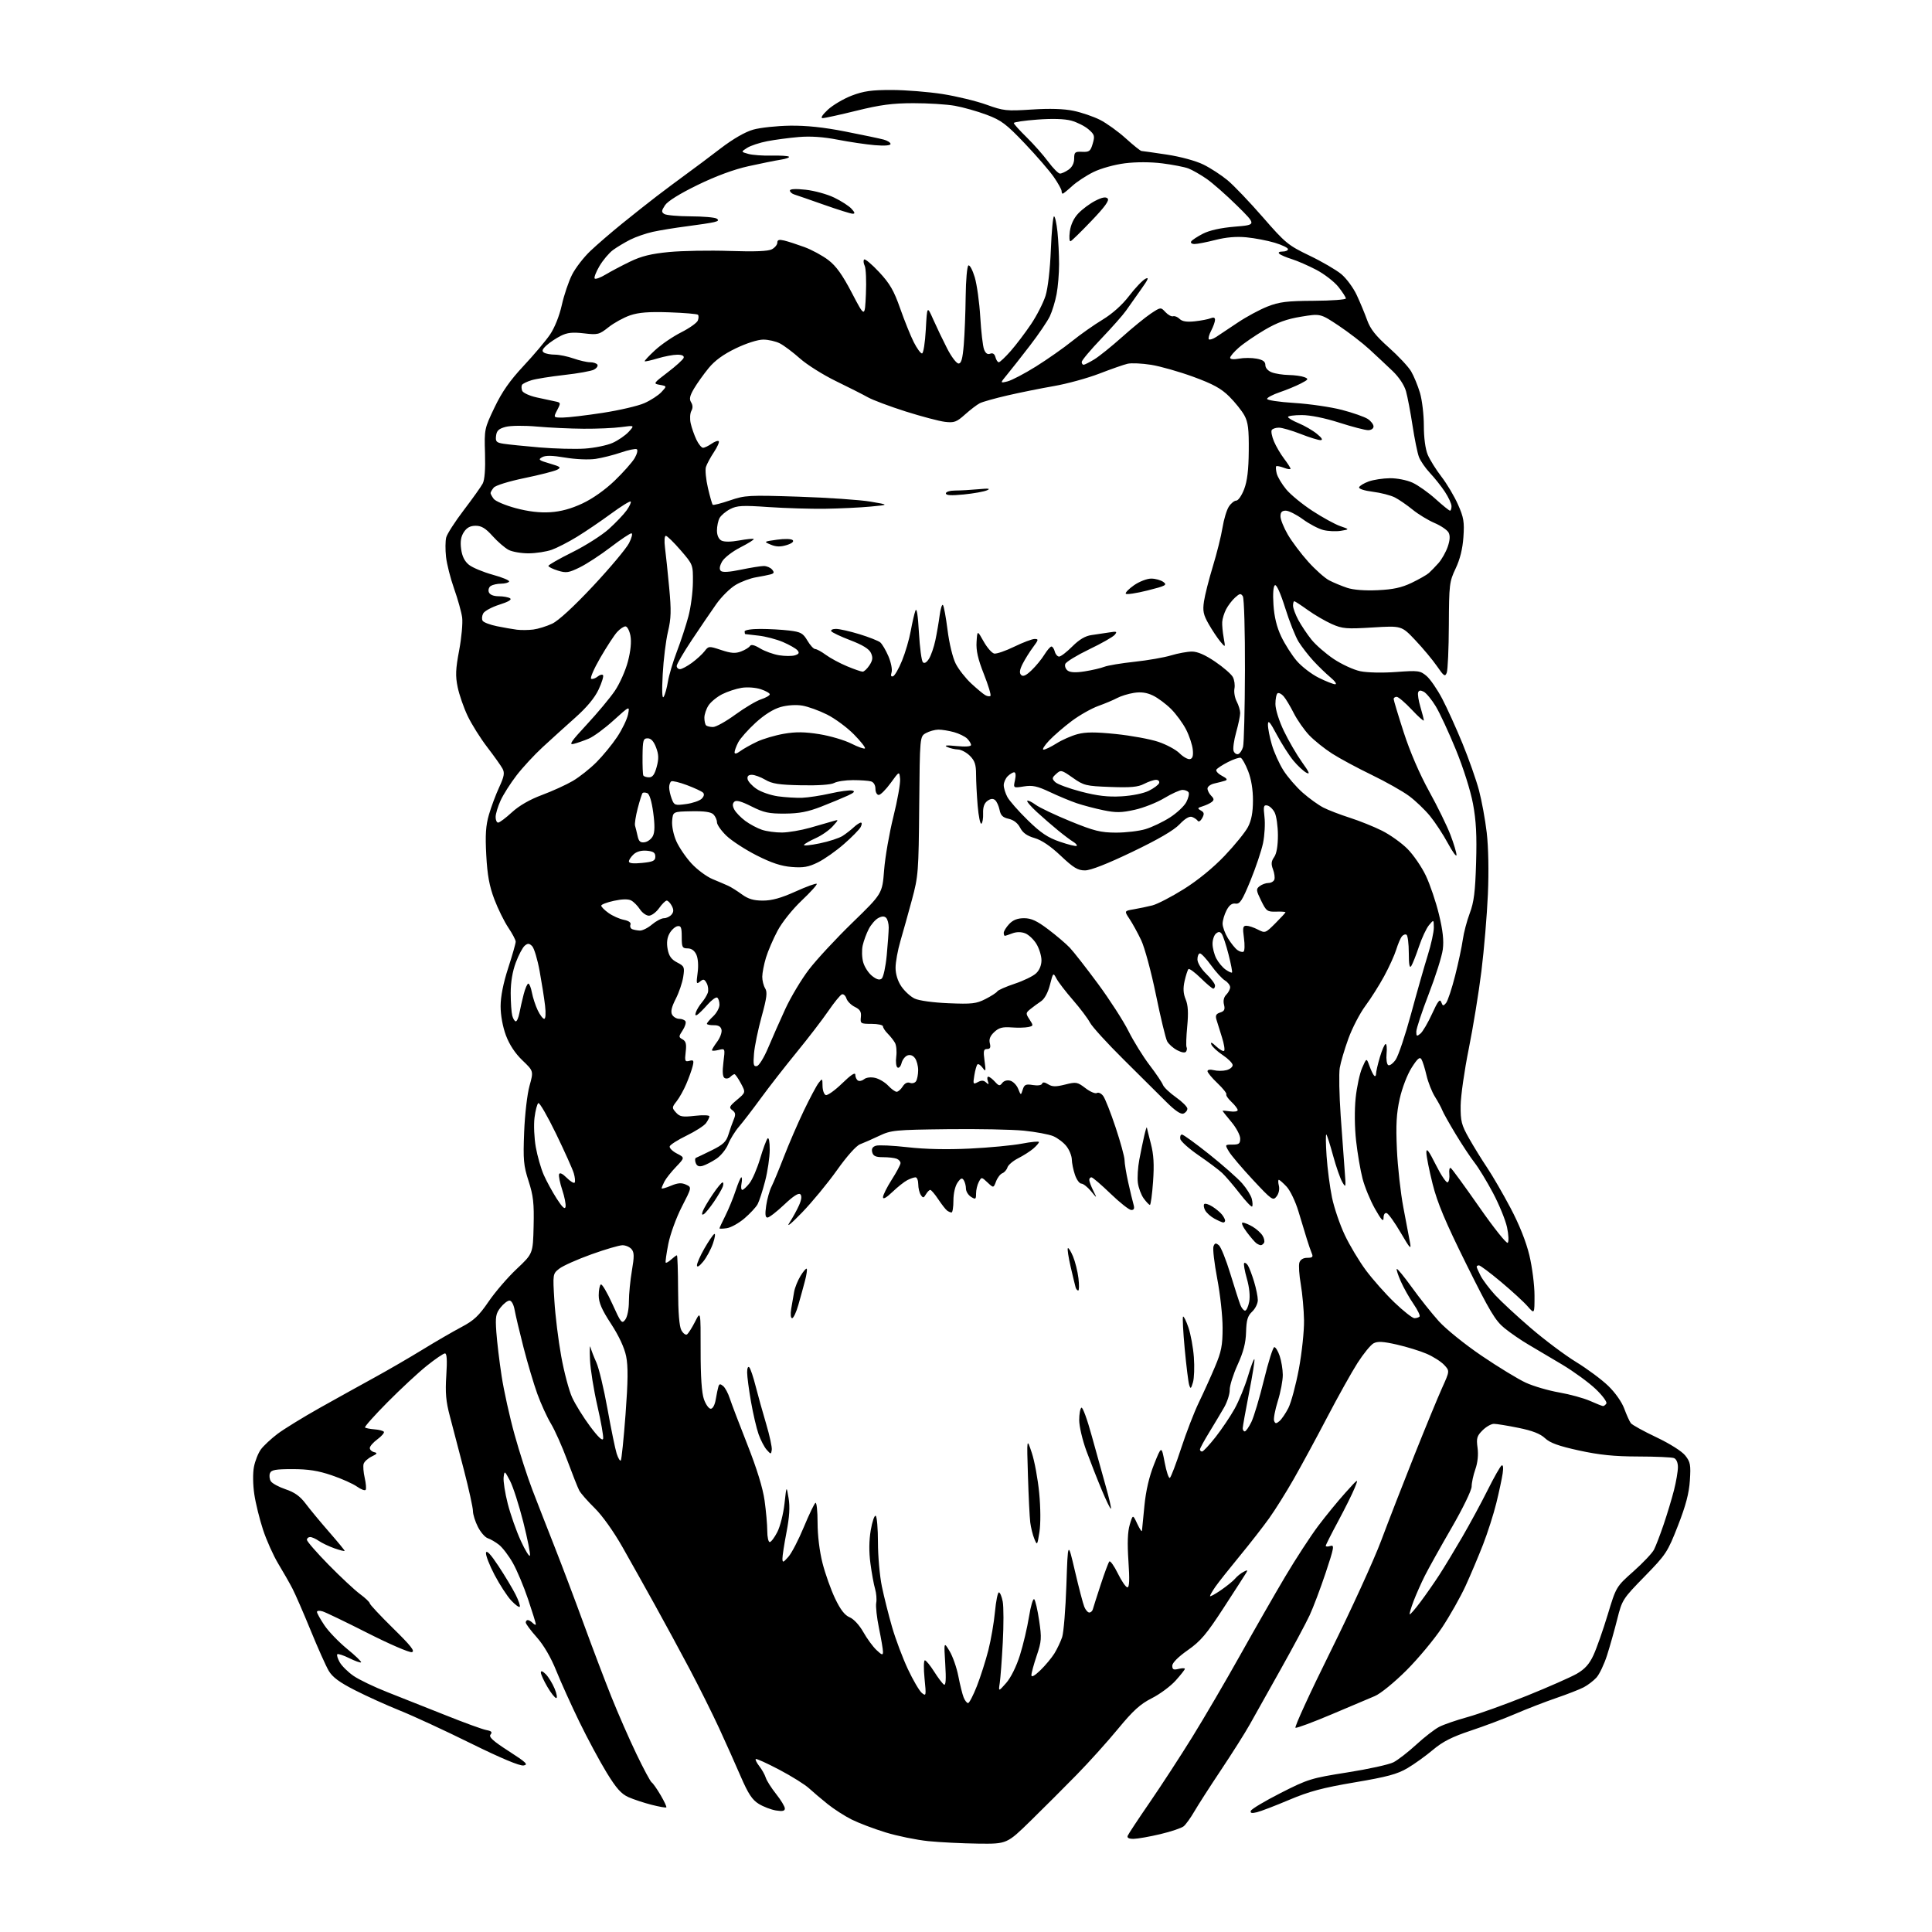 <?xml version="1.0" encoding="UTF-8" standalone="no"?>
<svg 
  version="1.1" 
  xmlns="http://www.w3.org/2000/svg" 
  xmlns:xlink="http://www.w3.org/1999/xlink" 
  xmlns:svg="http://www.w3.org/2000/svg"
  xmlns:rdf="http://www.w3.org/1999/02/22-rdf-syntax-ns#"
  xmlns:cc="http://creativecommons.org/ns#"
  xmlns:dc="http://purl.org/dc/elements/1.1/"
  viewBox="0 0 768 768"
  width="768"
  height="768"
>
<style>svg {background-color: white; }</style>"
<path stroke="none" fill="black" fill-rule="evenodd" d="M388.88,732.87C382.62,732.79 373.68,732.35 369.00,731.88C364.32,731.40 356.68,729.84 352.00,728.40C347.32,726.96 341.25,724.65 338.50,723.27C335.75,721.89 331.48,719.14 329.00,717.15C326.52,715.17 323.19,712.33 321.58,710.86C319.97,709.38 314.66,706.06 309.76,703.48C304.87,700.91 300.67,699.00 300.42,699.25C300.17,699.49 300.82,700.78 301.85,702.10C302.88,703.42 304.03,705.47 304.40,706.66C304.77,707.84 306.63,710.77 308.53,713.16C310.43,715.55 311.98,718.12 311.99,718.88C312.00,719.90 311.08,720.11 308.46,719.69C306.51,719.37 303.42,718.19 301.59,717.05C299.01,715.46 297.41,713.02 294.48,706.25C292.41,701.44 288.53,692.77 285.87,687.00C283.21,681.23 277.93,670.65 274.15,663.50C270.36,656.35 264.15,644.88 260.33,638.00C256.52,631.12 250.72,620.77 247.45,615.00C243.94,608.81 239.41,602.45 236.40,599.50C233.60,596.75 230.83,593.60 230.26,592.50C229.68,591.40 227.54,586.00 225.50,580.50C223.46,575.00 220.53,568.43 218.99,565.90C217.46,563.36 215.03,558.04 213.59,554.07C212.16,550.10 209.70,541.82 208.12,535.68C206.54,529.53 204.95,522.81 204.58,520.75C204.19,518.55 203.34,517.00 202.53,517.00C201.77,517.00 200.17,518.24 198.98,519.75C197.09,522.15 196.87,523.40 197.30,529.50C197.57,533.35 198.51,541.23 199.40,547.00C200.28,552.77 202.59,563.23 204.54,570.24C206.48,577.25 209.67,587.15 211.63,592.24C213.59,597.33 217.58,607.58 220.51,615.00C223.43,622.42 228.62,636.15 232.03,645.50C235.44,654.85 240.39,667.90 243.03,674.50C245.67,681.10 250.15,691.33 252.99,697.23C255.82,703.14 258.55,708.22 259.06,708.54C259.56,708.85 261.16,711.13 262.61,713.60C264.06,716.07 265.08,718.26 264.87,718.46C264.67,718.67 262.02,718.20 259.00,717.43C255.97,716.66 251.84,715.29 249.81,714.39C246.96,713.12 244.98,710.89 241.14,704.62C238.41,700.16 233.54,691.10 230.33,684.50C227.12,677.90 222.98,668.75 221.13,664.16C219.01,658.88 216.16,654.00 213.39,650.87C210.97,648.16 209.00,645.50 209.00,644.97C209.00,644.43 209.36,644.00 209.80,644.00C210.24,644.00 211.14,644.54 211.80,645.20C212.46,645.86 213.00,646.06 213.00,645.64C213.00,645.22 211.61,640.75 209.91,635.69C208.21,630.64 205.49,624.15 203.85,621.28C202.22,618.40 199.75,615.16 198.36,614.07C196.97,612.98 194.96,611.81 193.90,611.47C192.84,611.13 191.07,609.11 189.98,606.97C188.89,604.83 188.00,601.99 188.00,600.65C188.00,599.32 186.39,591.99 184.42,584.36C182.45,576.74 179.94,567.12 178.84,563.00C177.26,557.06 176.96,553.68 177.41,546.75C177.80,540.72 177.64,538.00 176.88,538.00C176.28,538.00 173.02,540.22 169.64,542.93C166.26,545.64 159.25,552.15 154.05,557.40C148.85,562.64 144.83,567.16 145.10,567.44C145.38,567.71 147.08,568.05 148.88,568.19C150.68,568.32 152.36,568.77 152.60,569.17C152.85,569.57 151.69,570.91 150.03,572.14C148.36,573.37 147.00,574.93 147.00,575.61C147.00,576.30 147.79,577.03 148.75,577.26C150.16,577.58 149.97,577.92 147.77,578.98C146.27,579.71 144.82,581.02 144.55,581.90C144.28,582.78 144.47,585.28 144.97,587.44C145.47,589.61 145.65,591.76 145.37,592.21C145.09,592.67 143.55,592.10 141.95,590.97C140.35,589.83 135.81,587.79 131.85,586.45C126.47,584.62 122.53,584.00 116.29,584.00C109.48,584.00 107.82,584.30 107.31,585.64C106.96,586.54 107.12,587.97 107.66,588.82C108.20,589.68 110.85,591.11 113.55,592.02C117.09,593.20 119.29,594.78 121.48,597.69C123.14,599.91 127.31,604.95 130.75,608.89C134.19,612.83 137.00,616.24 137.00,616.48C137.00,616.72 135.18,616.27 132.96,615.49C130.74,614.70 127.94,613.37 126.74,612.53C125.54,611.69 123.98,611.00 123.28,611.00C122.57,611.00 122.00,611.50 122.00,612.11C122.00,612.72 125.87,617.17 130.60,621.99C135.34,626.82 140.95,632.06 143.08,633.64C145.21,635.21 146.96,636.88 146.98,637.34C146.99,637.80 151.16,642.26 156.25,647.26C163.37,654.25 165.09,656.44 163.71,656.75C162.73,656.98 154.85,653.58 146.21,649.20C137.57,644.82 129.49,640.93 128.25,640.55C127.01,640.17 126.00,640.27 126.00,640.76C126.00,641.25 127.33,643.65 128.96,646.08C130.59,648.51 134.64,652.72 137.95,655.43C141.27,658.14 143.78,660.56 143.53,660.80C143.28,661.05 141.18,660.31 138.85,659.15C136.52,658.00 134.37,657.30 134.08,657.59C133.79,657.88 134.22,659.31 135.04,660.77C135.87,662.23 138.33,664.67 140.52,666.18C142.71,667.70 148.78,670.61 154.00,672.66C159.22,674.70 169.57,678.81 177.00,681.78C184.43,684.76 191.75,687.43 193.28,687.71C195.38,688.11 195.79,688.54 195.00,689.50C194.20,690.46 195.93,692.05 202.22,696.10C209.21,700.60 210.13,701.49 208.11,701.80C206.58,702.04 199.09,698.90 187.11,692.99C176.88,687.93 164.22,682.08 159.00,679.99C153.78,677.89 145.72,674.25 141.10,671.89C134.95,668.76 132.16,666.69 130.68,664.18C129.57,662.30 126.34,655.08 123.50,648.13C120.66,641.18 117.40,633.70 116.26,631.50C115.12,629.30 112.59,624.86 110.63,621.63C108.68,618.40 105.95,612.32 104.57,608.13C103.19,603.93 101.62,597.58 101.09,594.00C100.53,590.27 100.46,585.64 100.94,583.14C101.40,580.74 102.65,577.59 103.72,576.14C104.80,574.69 107.76,571.92 110.30,570.00C112.84,568.08 120.45,563.40 127.21,559.60C133.97,555.81 143.78,550.37 149.00,547.51C154.22,544.65 162.78,539.68 168.00,536.48C173.22,533.27 180.20,529.23 183.50,527.49C188.36,524.93 190.38,523.03 194.21,517.42C196.81,513.61 201.84,507.76 205.40,504.42C211.86,498.34 211.86,498.34 212.12,487.42C212.34,478.33 212.00,475.33 210.12,469.50C208.12,463.30 207.92,461.07 208.36,450.00C208.63,443.06 209.58,434.89 210.49,431.64C212.12,425.77 212.12,425.77 207.68,421.52C204.78,418.74 202.51,415.30 201.12,411.60C199.84,408.16 199.00,403.59 199.00,400.01C199.00,396.16 200.05,390.86 202.00,384.84C203.65,379.75 205.00,375.02 205.00,374.34C205.00,373.66 203.68,371.15 202.07,368.76C200.46,366.37 197.95,361.29 196.50,357.46C194.52,352.22 193.73,347.90 193.30,339.98C192.86,331.87 193.10,328.17 194.36,323.83C195.26,320.74 197.10,315.83 198.44,312.93C200.40,308.69 200.67,307.25 199.78,305.58C199.17,304.43 196.42,300.57 193.68,297.00C190.94,293.43 187.43,287.83 185.88,284.56C184.33,281.30 182.55,276.17 181.93,273.16C181.00,268.67 181.10,266.06 182.52,258.53C183.47,253.49 184.00,247.60 183.71,245.43C183.41,243.27 181.97,238.12 180.51,234.00C179.05,229.88 177.61,224.18 177.30,221.34C176.99,218.50 177.02,215.04 177.37,213.65C177.72,212.26 180.86,207.38 184.34,202.81C187.82,198.24 191.22,193.48 191.88,192.23C192.66,190.77 192.99,186.47 192.80,180.23C192.50,170.64 192.56,170.38 196.58,161.97C199.56,155.74 202.67,151.30 208.11,145.47C212.21,141.09 216.95,135.47 218.64,133.00C220.47,130.30 222.35,125.61 223.32,121.29C224.20,117.32 226.04,111.88 227.40,109.20C228.76,106.51 232.04,102.26 234.69,99.76C237.33,97.25 243.03,92.34 247.34,88.85C251.65,85.36 257.82,80.47 261.05,78.00C264.28,75.53 269.53,71.61 272.71,69.29C275.90,66.98 282.07,62.36 286.42,59.02C291.43,55.19 296.22,52.43 299.42,51.53C302.22,50.74 308.77,50.04 314.00,49.96C320.53,49.87 327.40,50.59 336.00,52.28C342.88,53.63 349.74,55.07 351.25,55.48C352.76,55.88 354.00,56.67 354.00,57.22C354.00,57.85 351.63,58.03 347.75,57.71C344.31,57.42 337.68,56.44 333.00,55.53C327.30,54.42 322.20,54.07 317.50,54.47C313.65,54.80 308.02,55.54 305.00,56.13C301.98,56.71 298.38,57.90 297.01,58.77C294.52,60.36 294.52,60.36 297.51,61.19C299.15,61.64 303.32,61.94 306.77,61.86C310.22,61.78 313.30,61.97 313.62,62.29C313.94,62.61 312.47,63.15 310.35,63.48C308.23,63.81 302.48,64.97 297.56,66.06C291.79,67.33 284.63,69.97 277.33,73.52C270.26,76.96 265.41,79.97 264.35,81.59C262.91,83.79 262.87,84.30 264.08,85.07C264.86,85.56 269.55,85.98 274.50,86.00C279.45,86.02 284.11,86.41 284.85,86.88C285.85,87.52 285.60,87.88 283.85,88.30C282.56,88.62 277.68,89.36 273.00,89.96C268.32,90.56 262.25,91.55 259.50,92.16C256.75,92.77 252.71,94.17 250.53,95.27C248.35,96.37 245.27,98.22 243.68,99.38C242.10,100.55 239.67,103.43 238.28,105.80C236.89,108.16 236.05,110.38 236.40,110.73C236.75,111.08 238.72,110.36 240.77,109.12C242.82,107.89 247.20,105.57 250.50,103.98C255.00,101.81 258.88,100.86 266.00,100.18C271.23,99.68 282.07,99.49 290.09,99.76C300.09,100.09 305.36,99.88 306.84,99.09C308.03,98.45 309.00,97.26 309.00,96.45C309.00,95.33 309.69,95.13 311.75,95.62C313.26,95.98 316.88,97.16 319.78,98.22C322.69,99.29 326.96,101.61 329.28,103.38C332.38,105.75 334.86,109.21 338.64,116.45C343.79,126.31 343.79,126.31 344.21,116.90C344.44,111.73 344.23,106.67 343.73,105.66C343.24,104.65 343.14,103.53 343.51,103.16C343.88,102.80 346.56,105.05 349.47,108.16C353.74,112.74 355.34,115.51 357.85,122.66C359.56,127.52 361.98,133.53 363.23,136.00C364.48,138.47 365.95,140.50 366.50,140.50C367.06,140.50 367.73,136.32 368.02,131.00C368.54,121.50 368.54,121.50 370.98,127.00C372.32,130.03 374.80,135.20 376.49,138.50C378.18,141.80 380.22,144.50 381.03,144.50C382.14,144.50 382.65,142.65 383.12,137.00C383.46,132.88 383.80,124.24 383.87,117.81C383.94,111.38 384.43,105.85 384.95,105.53C385.48,105.21 386.61,107.32 387.48,110.22C388.34,113.12 389.33,120.22 389.67,126.00C390.01,131.78 390.68,137.56 391.16,138.85C391.74,140.44 392.54,141.01 393.61,140.60C394.65,140.20 395.36,140.67 395.71,142.00C396.00,143.10 396.59,144.00 397.03,144.00C397.47,144.00 399.59,142.00 401.75,139.55C403.90,137.10 407.55,132.29 409.85,128.87C412.15,125.45 414.74,120.36 415.62,117.57C416.56,114.57 417.42,107.10 417.73,99.25C418.02,91.96 418.59,86.00 418.99,86.00C419.39,86.00 420.00,88.77 420.36,92.15C420.71,95.53 421.00,101.32 421.00,105.01C421.00,108.70 420.56,114.07 420.01,116.94C419.47,119.80 418.26,123.75 417.33,125.72C416.40,127.68 412.83,132.94 409.40,137.39C405.97,141.85 401.89,147.04 400.33,148.92C397.51,152.34 397.51,152.34 400.50,151.61C402.15,151.20 407.24,148.54 411.80,145.69C416.37,142.83 422.82,138.31 426.13,135.64C429.44,132.97 434.93,129.10 438.33,127.05C442.20,124.70 446.11,121.20 448.82,117.65C451.20,114.54 454.10,111.48 455.27,110.86C456.89,109.99 456.48,110.98 453.53,115.11C451.40,118.08 448.73,121.85 447.60,123.50C446.46,125.15 442.03,130.16 437.76,134.63C433.49,139.10 430.00,143.26 430.00,143.88C430.00,144.50 430.34,145.00 430.75,145.00C431.16,144.99 433.06,144.04 434.98,142.87C436.89,141.71 441.84,137.73 445.98,134.03C450.11,130.33 455.28,126.12 457.45,124.67C461.40,122.05 461.40,122.05 463.29,124.08C464.33,125.19 465.70,125.93 466.33,125.72C466.96,125.51 468.13,125.99 468.92,126.78C469.93,127.78 471.75,128.07 474.93,127.73C477.44,127.46 480.29,126.91 481.25,126.51C482.42,126.03 483.00,126.24 482.99,127.14C482.99,127.89 482.31,129.80 481.48,131.40C480.64,132.99 480.22,134.56 480.54,134.87C480.85,135.19 482.15,134.78 483.41,133.97C484.67,133.16 488.51,130.60 491.95,128.28C495.39,125.96 500.75,123.07 503.85,121.85C508.58,120.00 511.57,119.63 522.25,119.57C529.26,119.53 535.00,119.11 535.00,118.64C535.00,118.17 533.67,116.11 532.05,114.06C530.42,112.01 526.48,108.96 523.30,107.28C520.11,105.61 515.70,103.68 513.50,103.00C511.30,102.32 509.07,101.36 508.55,100.88C507.98,100.35 508.48,100.00 509.80,100.00C511.01,100.00 512.00,99.57 512.00,99.04C512.00,98.51 509.64,97.37 506.75,96.50C503.86,95.63 498.80,94.66 495.50,94.34C491.49,93.95 487.40,94.30 483.17,95.38C479.69,96.27 475.95,97.00 474.86,97.00C473.77,97.00 473.16,96.54 473.51,95.99C473.85,95.43 475.97,94.04 478.21,92.89C480.84,91.55 485.34,90.56 490.89,90.10C499.50,89.39 499.50,89.39 491.73,81.73C487.46,77.52 481.99,72.71 479.56,71.04C477.14,69.37 473.90,67.53 472.37,66.95C470.84,66.37 466.18,65.47 462.03,64.94C457.37,64.36 451.67,64.35 447.17,64.91C443.05,65.43 437.61,66.94 434.68,68.38C431.83,69.78 428.01,72.29 426.19,73.96C424.37,75.63 422.68,77.00 422.44,77.00C422.20,77.00 422.00,76.52 422.00,75.93C422.00,75.34 420.63,72.87 418.95,70.43C417.28,68.00 412.08,61.99 407.41,57.07C399.99,49.28 398.05,47.82 392.20,45.62C388.52,44.24 382.83,42.63 379.57,42.05C376.30,41.47 368.88,41.01 363.07,41.02C354.76,41.03 349.93,41.67 340.50,44.00C333.90,45.63 327.82,46.96 327.00,46.96C326.08,46.95 326.89,45.66 329.09,43.60C331.07,41.77 335.34,39.25 338.59,38.00C343.32,36.20 346.49,35.75 354.50,35.77C360.00,35.78 369.07,36.51 374.65,37.38C380.24,38.26 388.09,40.16 392.10,41.60C398.91,44.06 400.09,44.19 410.14,43.54C417.26,43.07 422.86,43.24 426.70,44.04C429.89,44.69 434.65,46.32 437.27,47.64C439.89,48.97 444.51,52.29 447.53,55.03C450.55,57.76 453.35,60.01 453.76,60.02C454.17,60.03 458.72,60.68 463.88,61.46C469.34,62.29 475.40,63.95 478.38,65.42C481.20,66.80 485.52,69.62 488.00,71.68C490.48,73.74 496.77,80.34 502.00,86.34C510.93,96.61 512.04,97.52 520.50,101.59C525.45,103.96 531.16,107.29 533.19,108.97C535.21,110.66 537.97,114.39 539.31,117.27C540.66,120.15 542.52,124.64 543.46,127.25C544.74,130.81 546.88,133.52 552.05,138.12C555.84,141.49 559.84,145.76 560.93,147.60C562.02,149.45 563.61,153.31 564.46,156.16C565.31,159.02 566.00,164.90 566.00,169.21C566.00,174.00 566.60,178.49 567.53,180.73C568.38,182.75 570.83,186.69 573.00,189.50C575.16,192.30 578.12,197.27 579.57,200.55C581.85,205.68 582.15,207.46 581.73,213.50C581.41,218.17 580.38,222.33 578.63,226.00C576.15,231.23 576.02,232.33 575.94,248.50C575.90,257.85 575.52,266.37 575.10,267.43C574.44,269.13 573.96,268.80 571.23,264.83C569.51,262.34 565.64,257.69 562.63,254.51C557.16,248.72 557.16,248.72 545.63,249.43C535.22,250.07 533.65,249.94 529.41,248.07C526.84,246.92 522.54,244.42 519.86,242.50C517.19,240.57 514.77,239.00 514.50,239.00C514.22,239.00 514.00,239.79 514.00,240.76C514.00,241.74 514.95,244.29 516.10,246.45C517.26,248.60 519.60,252.11 521.32,254.25C523.03,256.38 527.03,259.86 530.20,261.98C533.37,264.09 538.11,266.28 540.74,266.82C543.46,267.39 549.54,267.53 554.93,267.13C563.79,266.48 564.53,266.58 567.05,268.69C568.52,269.93 571.32,273.99 573.28,277.72C575.24,281.45 578.88,289.49 581.38,295.59C583.88,301.69 586.81,310.01 587.90,314.09C588.99,318.17 590.39,325.77 591.00,331.00C591.67,336.76 591.86,346.40 591.46,355.50C591.10,363.75 589.95,377.48 588.89,386.00C587.84,394.52 585.56,408.48 583.84,417.00C582.12,425.52 580.67,435.65 580.63,439.50C580.57,445.69 580.96,447.20 583.96,452.50C585.82,455.80 589.07,461.06 591.18,464.20C593.28,467.33 597.46,474.53 600.46,480.20C603.96,486.82 606.64,493.55 607.95,499.00C609.07,503.68 609.99,510.86 609.99,514.96C610.00,522.42 610.00,522.42 607.25,519.28C605.74,517.54 600.97,513.17 596.66,509.56C592.34,505.95 588.41,503.00 587.91,503.00C587.41,503.00 587.00,503.25 587.00,503.55C587.00,503.85 587.71,505.48 588.58,507.16C589.46,508.85 592.04,512.28 594.33,514.78C596.63,517.28 603.00,523.19 608.50,527.91C614.00,532.64 622.10,538.71 626.50,541.40C630.90,544.09 636.64,548.35 639.25,550.86C642.05,553.55 644.68,557.28 645.67,559.96C646.59,562.46 647.77,565.06 648.29,565.74C648.81,566.42 653.37,568.94 658.42,571.33C663.79,573.88 668.57,576.90 669.91,578.59C671.95,581.16 672.16,582.31 671.75,588.50C671.42,593.60 670.13,598.49 667.00,606.50C662.89,617.01 662.30,617.91 653.78,626.64C645.06,635.56 644.81,635.96 642.88,643.64C641.80,647.96 639.97,654.42 638.83,658.00C637.68,661.58 635.79,665.56 634.62,666.85C633.46,668.13 631.17,669.88 629.54,670.73C627.91,671.58 622.96,673.51 618.54,675.02C614.12,676.54 606.90,679.33 602.50,681.23C598.10,683.13 590.06,686.16 584.64,687.96C577.23,690.42 573.51,692.31 569.64,695.57C566.81,697.96 562.25,701.24 559.50,702.86C555.46,705.25 551.41,706.34 538.50,708.52C525.78,710.67 520.45,712.10 512.50,715.46C507.00,717.79 501.22,720.01 499.65,720.39C497.58,720.90 496.92,720.74 497.22,719.83C497.46,719.13 502.79,715.95 509.07,712.75C519.95,707.22 521.23,706.83 535.62,704.56C543.94,703.25 552.19,701.44 553.96,700.52C555.72,699.61 559.79,696.45 563.00,693.50C566.21,690.55 570.30,687.38 572.09,686.46C573.88,685.53 578.98,683.77 583.42,682.55C587.86,681.32 598.48,677.51 607.00,674.07C615.52,670.63 624.45,666.69 626.84,665.32C630.01,663.48 631.79,661.50 633.43,657.95C634.67,655.27 637.21,648.06 639.07,641.92C642.45,630.75 642.45,630.75 649.32,624.65C653.09,621.29 656.77,617.41 657.48,616.02C658.20,614.64 659.93,610.12 661.33,606.00C662.73,601.88 664.58,595.74 665.44,592.36C666.30,588.98 667.00,584.86 667.00,583.21C667.00,581.40 666.37,579.97 665.42,579.61C664.55,579.27 658.14,578.99 651.17,578.98C641.64,578.96 635.81,578.36 627.67,576.59C619.58,574.82 616.16,573.58 614.17,571.71C612.30,569.95 609.16,568.72 603.64,567.60C599.32,566.72 594.91,566.00 593.85,566.00C592.78,566.00 590.75,567.16 589.33,568.58C587.09,570.82 586.83,571.73 587.35,575.53C587.73,578.28 587.40,581.44 586.47,584.07C585.66,586.37 585.00,589.44 585.00,590.90C585.00,592.39 581.51,599.59 577.01,607.36C572.61,614.96 567.85,623.50 566.42,626.34C564.99,629.18 562.97,633.72 561.93,636.44C560.90,639.16 560.20,641.53 560.38,641.72C560.57,641.90 562.50,639.68 564.67,636.78C566.85,633.87 570.23,629.02 572.18,626.00C574.14,622.98 578.22,616.23 581.26,611.00C584.30,605.77 588.85,597.37 591.36,592.33C593.88,587.28 596.38,582.88 596.91,582.55C597.51,582.19 597.67,583.41 597.33,585.73C597.03,587.80 595.89,593.10 594.81,597.50C593.72,601.90 591.35,609.33 589.53,614.00C587.71,618.67 584.59,626.06 582.59,630.42C580.59,634.77 576.40,642.20 573.28,646.92C570.15,651.64 563.75,659.33 559.05,664.02C554.22,668.83 548.76,673.28 546.50,674.22C544.30,675.15 536.53,678.43 529.22,681.53C521.92,684.62 515.51,687.00 514.98,686.82C514.45,686.65 520.71,673.00 528.89,656.50C537.07,640.00 546.12,620.20 549.01,612.50C551.89,604.80 557.84,589.50 562.22,578.50C566.61,567.50 571.57,555.45 573.25,551.73C576.31,544.96 576.31,544.96 574.06,542.56C572.82,541.24 569.69,539.25 567.10,538.14C564.51,537.02 559.18,535.38 555.26,534.49C549.79,533.25 547.63,533.13 546.01,533.99C544.86,534.61 541.99,538.13 539.63,541.81C537.28,545.49 531.83,555.25 527.52,563.50C523.21,571.75 517.23,582.77 514.24,588.00C511.26,593.23 506.89,600.20 504.53,603.50C502.18,606.80 496.92,613.55 492.84,618.50C488.76,623.45 484.43,628.92 483.21,630.65C482.00,632.39 481.00,634.10 481.00,634.45C481.00,634.81 482.94,633.76 485.31,632.13C487.68,630.50 490.23,628.43 490.98,627.53C491.72,626.63 493.21,625.42 494.29,624.85C495.84,624.02 496.07,624.08 495.43,625.15C494.99,625.89 490.95,632.17 486.45,639.09C479.59,649.65 477.29,652.37 472.14,655.98C468.34,658.65 466.00,661.00 466.00,662.16C466.00,663.66 466.50,663.91 468.50,663.41C469.88,663.07 471.00,663.06 471.00,663.39C471.00,663.72 469.34,665.83 467.31,668.08C465.28,670.33 461.02,673.48 457.84,675.08C453.29,677.38 450.43,679.97 444.43,687.25C440.24,692.34 432.84,700.55 427.99,705.50C423.15,710.45 414.93,718.66 409.73,723.75C400.27,733.00 400.27,733.00 388.88,732.87zM450.64,730.97C448.76,730.99 447.95,730.58 448.27,729.75C448.54,729.06 452.48,723.10 457.02,716.50C461.56,709.90 469.18,698.20 473.95,690.50C478.72,682.80 487.27,668.17 492.96,658.00C498.65,647.83 506.72,633.74 510.90,626.70C515.08,619.66 520.98,610.61 524.00,606.59C527.02,602.57 531.89,596.63 534.81,593.39C540.11,587.50 540.11,587.50 538.50,591.50C537.62,593.70 534.67,599.63 531.95,604.69C529.23,609.74 527.00,614.15 527.00,614.50C527.00,614.85 527.84,614.87 528.86,614.54C530.52,614.02 530.30,615.23 526.97,625.23C524.90,631.43 522.02,639.04 520.58,642.14C519.13,645.25 513.95,654.92 509.06,663.64C504.17,672.36 498.66,682.18 496.83,685.46C495.00,688.74 489.88,696.84 485.46,703.46C481.04,710.08 476.23,717.56 474.77,720.08C473.31,722.60 471.41,725.24 470.55,725.96C469.69,726.68 465.50,728.09 461.24,729.10C456.98,730.11 452.21,730.95 450.64,730.97zM384.82,677.00C385.30,677.00 386.87,673.96 388.33,670.25C389.78,666.54 391.83,660.12 392.88,656.00C393.93,651.88 395.11,645.01 395.51,640.75C395.91,636.49 396.61,633.00 397.07,633.00C397.53,633.00 398.22,634.65 398.60,636.67C398.98,638.69 398.99,646.00 398.62,652.92C398.25,659.84 397.71,667.08 397.42,669.00C396.89,672.50 396.89,672.50 399.98,669.00C401.82,666.91 404.02,662.47 405.43,658.00C406.73,653.88 408.35,646.99 409.04,642.70C409.73,638.40 410.66,635.26 411.12,635.72C411.57,636.17 412.46,639.99 413.08,644.21C414.12,651.17 414.03,652.46 412.11,658.13C410.95,661.57 410.00,665.06 410.00,665.89C410.00,666.86 411.26,666.18 413.57,663.95C415.53,662.05 418.03,659.05 419.13,657.29C420.22,655.52 421.61,652.59 422.22,650.79C422.82,648.98 423.58,639.62 423.91,630.00C424.50,612.50 424.50,612.50 427.30,624.50C428.84,631.10 430.52,637.51 431.03,638.75C431.54,639.99 432.43,641.00 433.01,641.00C433.59,641.00 434.22,640.44 434.41,639.75C434.59,639.06 435.99,634.67 437.52,630.00C439.04,625.33 440.60,621.15 440.97,620.72C441.34,620.30 442.87,622.44 444.36,625.47C445.84,628.51 447.56,631.00 448.17,631.00C448.95,631.00 449.07,627.94 448.57,620.57C448.09,613.36 448.25,608.89 449.10,606.06C450.32,601.97 450.32,601.97 452.08,605.74C453.05,607.81 453.89,609.05 453.95,608.50C454.01,607.95 454.45,603.45 454.93,598.50C455.51,592.56 456.81,586.98 458.76,582.08C461.71,574.67 461.71,574.67 462.97,581.32C463.66,584.98 464.59,587.76 465.03,587.48C465.48,587.21 467.49,581.92 469.51,575.74C471.53,569.56 474.70,561.35 476.56,557.50C478.42,553.65 481.31,547.27 482.97,543.33C485.52,537.29 486.00,534.86 486.00,527.83C486.01,523.25 485.05,514.46 483.87,508.31C482.70,502.15 482.03,496.36 482.38,495.45C482.90,494.09 483.30,494.01 484.52,495.01C485.34,495.69 487.40,500.81 489.09,506.38C490.79,511.94 492.58,517.51 493.07,518.75C493.56,519.99 494.40,521.00 494.93,521.00C495.47,521.00 496.21,519.40 496.58,517.44C496.99,515.23 496.64,511.74 495.64,508.25C494.76,505.16 494.28,502.38 494.58,502.09C494.87,501.80 495.54,502.22 496.06,503.03C496.58,503.84 497.68,506.72 498.50,509.43C499.33,512.14 500.00,515.47 500.00,516.82C500.00,518.17 498.99,520.23 497.75,521.39C495.95,523.09 495.47,524.72 495.33,529.51C495.21,533.86 494.29,537.41 491.97,542.50C490.22,546.35 488.80,550.85 488.83,552.50C488.86,554.15 487.85,557.30 486.59,559.50C485.32,561.70 482.65,566.17 480.65,569.44C478.64,572.71 477.00,575.75 477.00,576.19C477.00,576.64 477.38,577.00 477.85,577.00C478.32,577.00 480.73,574.41 483.21,571.25C485.69,568.09 489.10,563.02 490.78,560.00C492.47,556.98 494.83,551.21 496.04,547.20C497.24,543.18 498.41,540.08 498.64,540.31C498.87,540.54 497.92,546.52 496.53,553.61C495.14,560.70 494.01,567.06 494.00,567.75C494.00,568.44 494.37,569.00 494.81,569.00C495.26,569.00 496.45,567.31 497.45,565.25C498.45,563.19 500.70,555.65 502.45,548.50C504.19,541.35 506.04,535.50 506.56,535.50C507.08,535.50 508.04,537.08 508.69,539.00C509.35,540.92 509.91,544.30 509.93,546.50C509.95,548.70 509.07,553.40 507.95,556.94C506.84,560.49 506.18,564.03 506.48,564.81C506.93,565.98 507.30,566.00 508.58,564.93C509.44,564.22 511.05,561.87 512.15,559.71C513.25,557.54 515.13,550.54 516.33,544.14C517.52,537.73 518.44,529.06 518.37,524.84C518.30,520.63 517.71,514.18 517.08,510.51C516.44,506.84 516.19,502.98 516.52,501.92C516.92,500.69 518.05,500.00 519.67,500.00C521.71,500.00 522.07,499.65 521.46,498.25C521.05,497.29 520.16,494.70 519.48,492.50C518.80,490.30 517.30,485.35 516.14,481.50C514.98,477.65 512.88,473.26 511.48,471.75C510.07,470.24 508.66,469.00 508.35,469.00C508.04,469.00 508.05,470.05 508.37,471.34C508.71,472.71 508.34,474.46 507.47,475.59C506.05,477.40 505.58,477.07 498.06,469.01C493.71,464.34 489.41,459.27 488.52,457.76C486.89,455.00 486.89,455.00 489.94,455.00C492.51,455.00 493.00,454.61 493.00,452.59C493.00,451.27 491.43,448.30 489.50,446.00C487.57,443.70 486.00,441.71 486.00,441.58C486.00,441.45 487.35,441.54 489.00,441.79C490.65,442.03 492.00,441.80 492.00,441.29C492.00,440.77 490.89,439.30 489.53,438.03C488.17,436.75 487.25,435.40 487.49,435.02C487.72,434.64 486.13,432.64 483.96,430.58C481.78,428.52 480.00,426.37 480.00,425.81C480.00,425.21 481.05,425.05 482.50,425.41C483.87,425.76 486.12,425.76 487.50,425.41C488.88,425.07 490.00,424.16 490.00,423.41C490.00,422.65 488.23,420.86 486.08,419.43C483.92,418.00 481.87,416.09 481.52,415.19C481.10,414.09 481.74,414.34 483.44,415.94C484.84,417.26 486.28,418.06 486.62,417.71C486.97,417.36 486.57,414.92 485.73,412.29C484.89,409.65 483.92,406.52 483.56,405.33C483.07,403.68 483.42,403.00 485.04,402.49C486.71,401.96 487.04,401.28 486.56,399.36C486.16,397.80 486.50,396.36 487.47,395.39C488.31,394.55 489.00,393.22 489.00,392.44C489.00,391.66 488.07,390.45 486.94,389.76C485.80,389.07 483.33,386.36 481.44,383.75C479.55,381.14 477.55,379.00 477.00,379.00C476.45,379.00 476.00,380.06 476.00,381.36C476.00,382.74 477.45,385.13 479.49,387.11C481.41,388.97 482.98,391.06 482.99,391.75C483.00,392.44 482.68,393.00 482.29,393.00C481.90,393.00 479.66,391.12 477.31,388.81C474.96,386.51 472.77,384.90 472.43,385.23C472.10,385.57 471.41,387.69 470.90,389.94C470.24,392.89 470.36,394.93 471.32,397.26C472.28,399.59 472.45,402.61 471.94,408.00C471.55,412.12 471.43,415.84 471.67,416.25C471.92,416.66 471.84,417.45 471.50,418.00C471.11,418.62 469.81,418.44 467.97,417.49C466.37,416.66 464.57,415.06 463.96,413.93C463.36,412.80 461.35,404.47 459.50,395.43C457.65,386.38 455.01,376.62 453.64,373.74C452.27,370.86 450.18,367.06 449.01,365.31C446.88,362.11 446.88,362.11 450.69,361.46C452.78,361.10 456.12,360.41 458.09,359.91C460.06,359.41 465.69,356.50 470.59,353.43C476.14,349.96 482.26,344.96 486.81,340.18C490.83,335.96 495.01,330.81 496.09,328.74C497.46,326.11 498.06,322.96 498.07,318.24C498.09,313.91 497.40,309.72 496.16,306.54C495.10,303.81 493.76,301.42 493.19,301.23C492.62,301.04 490.35,301.80 488.14,302.93C485.94,304.05 483.87,305.41 483.54,305.94C483.21,306.47 484.19,307.57 485.72,308.38C487.75,309.45 488.09,309.98 487.00,310.34C486.18,310.61 484.26,311.10 482.75,311.44C481.24,311.77 480.00,312.67 480.00,313.45C480.00,314.22 480.66,315.52 481.47,316.33C482.62,317.47 482.67,318.02 481.72,318.78C481.05,319.32 479.41,320.09 478.09,320.50C475.98,321.14 475.89,321.36 477.34,322.17C478.69,322.93 478.80,323.51 477.90,325.19C477.29,326.33 476.50,326.84 476.14,326.31C475.79,325.79 474.77,325.08 473.87,324.75C472.81,324.36 471.07,325.38 468.87,327.70C466.63,330.06 460.37,333.71 450.12,338.62C440.15,343.41 433.53,346.00 431.29,346.00C428.44,346.00 426.73,344.97 421.66,340.18C417.61,336.35 414.05,333.94 411.26,333.14C408.27,332.28 406.57,331.07 405.52,329.04C404.57,327.20 402.94,325.93 400.97,325.49C398.63,324.98 397.78,324.14 397.34,321.93C397.02,320.34 396.21,318.59 395.55,318.04C394.72,317.35 393.76,317.46 392.50,318.38C391.25,319.29 390.71,320.87 390.80,323.32C390.88,325.30 390.57,327.15 390.11,327.43C389.66,327.71 389.00,324.51 388.64,320.32C388.29,316.13 388.00,310.50 388.00,307.80C388.00,303.94 387.48,302.39 385.55,300.45C384.20,299.10 382.06,297.97 380.80,297.93C379.53,297.89 377.60,297.44 376.50,296.92C375.13,296.28 376.31,296.17 380.25,296.57C383.80,296.92 386.00,296.76 386.00,296.14C386.00,295.59 385.31,294.45 384.47,293.61C383.62,292.77 381.26,291.61 379.22,291.04C377.17,290.48 374.38,290.02 373.00,290.04C371.62,290.06 369.41,290.68 368.07,291.42C365.65,292.76 365.65,292.76 365.40,320.30C365.17,346.57 365.04,348.30 362.51,357.67C361.05,363.08 358.99,370.46 357.93,374.07C356.87,377.68 356.00,382.46 356.00,384.67C356.00,387.22 356.84,389.96 358.29,392.10C359.55,393.97 361.91,396.14 363.54,396.93C365.28,397.77 370.83,398.54 377.05,398.80C386.34,399.19 388.10,398.99 391.74,397.13C394.01,395.98 396.12,394.61 396.44,394.09C396.76,393.58 399.87,392.21 403.35,391.05C406.84,389.89 410.66,388.04 411.84,386.93C413.19,385.68 414.00,383.72 414.00,381.71C413.99,379.94 413.09,377.03 412.00,375.23C410.90,373.42 408.87,371.52 407.50,371.00C405.91,370.39 404.07,370.40 402.43,371.02C401.02,371.56 399.67,372.00 399.43,372.00C399.20,372.00 399.00,371.47 399.00,370.81C399.00,370.16 399.98,368.59 401.17,367.31C402.69,365.70 404.47,365.00 407.08,365.00C409.93,365.00 412.17,366.03 416.65,369.41C419.87,371.84 423.74,375.13 425.25,376.72C426.77,378.32 431.80,384.76 436.44,391.04C441.08,397.32 446.54,405.79 448.58,409.86C450.62,413.93 454.39,420.01 456.96,423.38C459.53,426.74 461.92,430.29 462.28,431.25C462.64,432.21 464.98,434.43 467.47,436.19C469.96,437.95 472.00,439.99 472.00,440.72C472.00,441.46 471.30,442.33 470.43,442.66C469.40,443.06 467.11,441.51 463.68,438.09C460.83,435.24 453.18,427.64 446.68,421.20C440.18,414.77 434.15,408.15 433.28,406.50C432.42,404.85 429.36,400.80 426.49,397.50C423.62,394.20 420.69,390.38 419.96,389.00C418.66,386.54 418.63,386.57 417.37,391.50C416.58,394.57 415.23,397.08 413.85,398.00C412.62,398.82 410.71,400.23 409.60,401.12C407.71,402.66 407.69,402.88 409.26,405.27C410.85,407.71 410.83,407.82 408.71,408.27C407.49,408.53 404.48,408.60 402.02,408.41C398.50,408.15 397.04,408.55 395.22,410.27C393.59,411.79 393.07,413.13 393.47,414.72C393.89,416.41 393.61,417.00 392.38,417.00C390.99,417.00 390.83,417.73 391.37,421.70C391.95,425.94 391.88,426.21 390.59,424.45C389.81,423.38 388.88,422.78 388.54,423.13C388.20,423.47 387.64,425.43 387.31,427.49C386.74,430.99 386.83,431.16 388.70,430.16C390.15,429.38 391.04,429.42 391.99,430.30C393.03,431.26 393.17,431.15 392.68,429.75C392.34,428.79 392.43,428.00 392.88,428.00C393.32,428.00 394.50,428.90 395.49,429.99C397.05,431.71 397.44,431.78 398.40,430.51C399.05,429.63 400.35,429.26 401.58,429.59C402.73,429.89 404.15,431.35 404.74,432.82C405.81,435.50 405.81,435.50 406.55,433.14C407.18,431.13 407.77,430.86 410.59,431.32C412.50,431.63 414.03,431.41 414.24,430.79C414.47,430.08 415.28,430.15 416.66,431.02C418.30,432.04 419.69,432.06 423.40,431.13C427.80,430.02 428.27,430.10 431.49,432.56C433.37,434.00 435.41,434.86 436.02,434.49C436.63,434.11 437.76,434.63 438.53,435.65C439.30,436.67 441.52,442.28 443.46,448.13C445.41,453.97 447.01,459.82 447.02,461.13C447.03,462.43 447.68,466.43 448.48,470.00C449.27,473.57 450.22,477.51 450.58,478.75C451.05,480.38 450.82,481.00 449.71,481.00C448.87,481.00 445.16,478.07 441.46,474.50C437.76,470.93 434.34,468.00 433.87,468.00C433.39,468.00 433.00,468.47 433.00,469.05C433.00,469.63 433.71,471.54 434.58,473.30C436.16,476.50 436.16,476.50 433.68,473.50C432.31,471.85 430.58,470.50 429.84,470.50C429.11,470.50 427.96,468.93 427.31,467.00C426.65,465.07 426.09,462.32 426.06,460.88C426.03,459.45 425.06,457.07 423.91,455.61C422.76,454.15 420.39,452.36 418.66,451.63C416.92,450.91 411.68,449.93 407.00,449.46C402.32,448.99 388.60,448.72 376.50,448.87C355.71,449.12 354.22,449.27 349.50,451.51C346.75,452.81 343.34,454.32 341.92,454.85C340.37,455.43 336.67,459.58 332.71,465.16C329.06,470.30 322.81,477.88 318.82,482.00C314.39,486.58 312.46,488.14 313.85,486.00C315.10,484.07 316.81,480.98 317.63,479.12C318.63,476.88 318.80,475.40 318.14,474.74C317.48,474.08 315.32,475.47 311.73,478.87C308.75,481.69 305.76,484.00 305.09,484.00C304.21,484.00 304.07,482.69 304.57,479.25C304.95,476.64 305.91,473.22 306.71,471.65C307.50,470.08 309.73,464.71 311.66,459.72C313.59,454.72 317.12,446.56 319.51,441.57C321.90,436.58 324.55,431.60 325.40,430.50C326.88,428.57 326.94,428.62 326.97,431.67C326.99,433.41 327.56,435.04 328.25,435.30C328.94,435.55 331.86,433.47 334.75,430.67C338.25,427.26 340.00,426.12 340.00,427.23C340.00,428.14 340.47,429.17 341.04,429.53C341.62,429.88 342.72,429.64 343.50,429.00C344.33,428.31 346.13,428.09 347.83,428.46C349.44,428.82 351.78,430.21 353.05,431.55C354.31,432.90 355.84,434.00 356.43,434.00C357.03,434.00 358.10,433.06 358.82,431.92C359.64,430.60 360.71,430.06 361.73,430.45C362.62,430.79 363.71,430.49 364.15,429.78C364.60,429.08 364.98,427.12 364.98,425.44C364.99,423.76 364.43,421.60 363.72,420.64C362.92,419.54 361.81,419.14 360.71,419.56C359.76,419.92 358.71,421.29 358.38,422.60C358.06,423.91 357.33,424.71 356.78,424.36C356.22,424.02 356.00,422.07 356.27,420.04C356.54,418.00 356.32,415.53 355.77,414.55C355.22,413.57 353.93,411.93 352.89,410.89C351.85,409.85 351.00,408.55 351.00,408.00C351.00,407.45 348.96,407.00 346.46,407.00C342.12,407.00 341.94,406.88 342.21,404.29C342.44,402.19 341.89,401.28 339.81,400.26C338.33,399.54 336.83,398.03 336.47,396.92C336.12,395.80 335.31,395.06 334.68,395.27C334.05,395.48 331.61,398.47 329.25,401.92C326.89,405.36 321.22,412.75 316.64,418.34C312.07,423.93 305.70,432.10 302.49,436.50C299.28,440.90 295.36,446.00 293.79,447.83C292.21,449.66 290.26,452.81 289.45,454.83C288.64,456.85 286.52,459.47 284.74,460.65C282.96,461.83 280.54,463.08 279.37,463.43C277.86,463.87 277.04,463.54 276.56,462.30C276.19,461.33 276.25,460.40 276.69,460.24C277.14,460.07 279.98,458.71 283.00,457.22C287.47,455.01 288.70,453.84 289.57,451.00C290.15,449.07 291.10,446.38 291.68,445.01C292.51,443.03 292.39,442.27 291.11,441.32C289.69,440.25 289.90,439.78 292.98,437.19C296.45,434.26 296.45,434.26 294.50,430.63C293.42,428.63 292.29,427.00 291.97,427.00C291.66,427.00 290.90,427.50 290.29,428.11C289.68,428.72 288.66,428.91 288.03,428.52C287.25,428.03 287.10,426.04 287.57,422.26C288.27,416.72 288.27,416.72 285.63,417.38C284.18,417.74 283.00,417.79 283.00,417.48C283.00,417.17 283.94,415.64 285.10,414.08C286.25,412.52 287.03,410.40 286.82,409.37C286.56,408.08 285.60,407.51 283.72,407.54C282.23,407.56 281.00,407.30 281.00,406.96C281.00,406.63 282.12,405.29 283.50,404.00C284.87,402.71 286.00,400.63 286.00,399.38C286.00,398.14 285.60,396.87 285.10,396.56C284.61,396.26 282.89,397.50 281.28,399.33C279.67,401.16 277.83,402.98 277.19,403.38C276.40,403.87 276.23,403.53 276.66,402.30C277.01,401.31 278.06,399.60 279.00,398.50C279.94,397.40 280.99,395.68 281.35,394.68C281.70,393.68 281.51,391.96 280.93,390.86C280.02,389.18 279.62,389.07 278.26,390.19C276.83,391.37 276.73,391.02 277.31,386.75C277.70,383.91 277.50,381.00 276.82,379.50C276.08,377.87 274.87,377.00 273.34,377.00C271.23,377.00 271.00,376.55 271.00,372.43C271.00,368.64 270.70,367.91 269.28,368.18C268.34,368.37 266.92,369.66 266.14,371.06C265.17,372.78 264.93,374.82 265.40,377.31C265.91,380.05 266.88,381.40 269.16,382.58C272.04,384.07 272.19,384.43 271.59,388.33C271.24,390.63 269.90,394.57 268.60,397.10C266.95,400.34 266.53,402.19 267.18,403.35C267.68,404.26 268.95,405.00 269.99,405.00C271.03,405.00 272.15,405.44 272.48,405.97C272.81,406.51 272.31,408.13 271.36,409.58C269.73,412.07 269.73,412.27 271.34,413.17C272.67,413.91 272.95,415.05 272.57,418.17C272.14,421.80 272.29,422.16 274.04,421.70C275.72,421.26 275.90,421.56 275.34,423.84C274.98,425.31 273.85,428.46 272.83,430.85C271.82,433.25 270.08,436.35 268.98,437.76C267.06,440.20 267.05,440.39 268.73,442.26C270.24,443.93 271.31,444.11 276.25,443.55C279.41,443.19 282.00,443.29 282.00,443.76C282.00,444.23 281.39,445.45 280.64,446.48C279.89,447.50 276.42,449.72 272.93,451.42C269.44,453.11 266.42,455.04 266.22,455.69C266.03,456.35 267.30,457.62 269.05,458.53C272.24,460.17 272.24,460.17 268.74,463.84C266.81,465.85 264.73,468.48 264.12,469.68C263.50,470.89 263.00,472.10 263.00,472.38C263.00,472.67 264.65,472.21 266.67,471.37C269.45,470.20 270.90,470.09 272.68,470.90C275.02,471.97 275.02,471.97 271.03,479.73C268.82,484.03 266.42,490.63 265.66,494.50C264.90,498.35 264.44,501.68 264.63,501.91C264.83,502.14 265.81,501.57 266.82,500.66C267.83,499.75 268.85,499.00 269.08,499.00C269.31,499.00 269.52,505.19 269.55,512.75C269.58,521.78 270.03,527.28 270.85,528.78C271.54,530.03 272.53,530.79 273.07,530.46C273.60,530.13 275.04,527.87 276.28,525.44C278.53,521.02 278.53,521.02 278.51,536.76C278.50,547.32 278.94,553.73 279.83,556.25C280.56,558.31 281.77,560.00 282.53,560.00C283.35,560.00 284.16,558.47 284.53,556.25C284.88,554.19 285.35,551.89 285.59,551.14C285.93,550.07 286.33,550.03 287.46,550.97C288.25,551.62 289.43,553.81 290.08,555.83C290.74,557.85 293.88,566.12 297.08,574.21C300.87,583.82 303.25,591.55 303.94,596.53C304.52,600.72 305.00,606.14 305.00,608.57C305.00,611.01 305.44,613.00 305.98,613.00C306.52,613.00 307.88,611.19 309.01,608.98C310.13,606.78 311.41,601.71 311.85,597.73C312.64,590.50 312.64,590.50 313.47,595.49C314.06,599.01 313.82,602.98 312.65,609.07C311.74,613.80 311.01,618.53 311.03,619.59C311.06,621.27 311.35,621.18 313.41,618.84C314.70,617.38 317.45,612.07 319.53,607.05C321.61,602.03 323.70,597.69 324.16,597.40C324.62,597.12 325.00,600.66 325.00,605.28C325.00,610.37 325.78,616.72 326.97,621.39C328.05,625.62 330.30,631.94 331.96,635.42C334.09,639.88 335.80,642.09 337.75,642.90C339.36,643.56 341.63,646.02 343.18,648.77C344.64,651.37 347.00,654.59 348.42,655.92C350.58,657.96 351.00,658.07 351.00,656.63C351.00,655.69 350.29,651.47 349.42,647.27C348.55,643.06 348.05,638.51 348.31,637.16C348.57,635.82 348.36,633.31 347.86,631.61C347.35,629.90 346.52,625.35 346.01,621.50C345.39,616.88 345.44,612.38 346.14,608.25C346.73,604.82 347.61,602.26 348.10,602.56C348.60,602.87 349.00,607.61 349.00,613.10C349.00,618.59 349.70,626.48 350.56,630.64C351.42,634.79 353.25,642.08 354.63,646.84C356.01,651.60 358.83,659.09 360.89,663.49C362.96,667.90 365.46,672.16 366.45,672.98C368.16,674.38 368.21,674.10 367.52,667.23C367.12,663.25 367.18,660.00 367.65,660.00C368.12,660.00 369.78,662.03 371.34,664.50C372.90,666.97 374.66,669.29 375.24,669.65C375.97,670.10 376.13,667.56 375.75,661.44C375.20,652.58 375.20,652.58 377.48,656.36C378.73,658.43 380.30,662.92 380.96,666.32C381.62,669.72 382.56,673.51 383.06,674.75C383.55,675.99 384.35,677.00 384.82,677.00zM221.11,675.00C220.60,675.00 219.02,673.01 217.60,670.57C216.17,668.14 215.00,665.56 215.00,664.85C215.00,664.02 215.70,664.27 216.96,665.53C218.03,666.61 219.61,669.19 220.47,671.25C221.33,673.31 221.61,675.00 221.11,675.00zM206.60,638.73C206.30,639.03 204.77,637.89 203.19,636.20C201.61,634.51 198.64,629.93 196.59,626.04C194.54,622.14 193.01,618.18 193.19,617.23C193.41,616.09 195.06,617.84 198.14,622.51C200.68,626.35 203.74,631.46 204.95,633.85C206.15,636.24 206.90,638.44 206.60,638.73zM210.66,618.37C210.90,617.74 209.70,611.72 208.00,604.98C206.29,598.24 203.92,590.88 202.72,588.61C200.57,584.56 200.53,584.54 200.20,587.26C200.02,588.78 200.75,593.51 201.84,597.76C202.93,602.02 205.26,608.65 207.03,612.50C208.80,616.35 210.43,618.99 210.66,618.37zM413.19,609.00C412.34,614.37 412.29,614.43 411.16,611.69C410.52,610.15 409.80,607.22 409.54,605.19C409.29,603.16 408.87,594.75 408.62,586.50C408.15,571.50 408.15,571.50 410.15,577.50C411.25,580.80 412.57,588.00 413.10,593.50C413.67,599.40 413.70,605.75 413.19,609.00zM441.61,599.73C441.40,599.93 439.76,596.59 437.97,592.30C436.17,588.01 433.42,581.00 431.85,576.72C430.28,572.44 429.00,566.96 429.00,564.53C429.00,562.10 429.40,559.87 429.89,559.57C430.38,559.27 432.22,564.30 433.98,570.76C435.75,577.22 438.27,586.29 439.59,590.93C440.90,595.56 441.81,599.52 441.61,599.73zM246.77,580.57C247.08,580.25 247.93,572.01 248.66,562.25C249.65,549.02 249.71,543.13 248.90,539.14C248.20,535.71 246.04,531.06 242.91,526.26C239.20,520.59 238.00,517.81 238.00,514.93C238.00,512.83 238.38,510.88 238.85,510.59C239.31,510.31 241.36,513.77 243.40,518.29C246.87,525.95 247.21,526.37 248.56,524.56C249.39,523.44 250.00,520.37 250.00,517.33C250.00,514.42 250.54,508.92 251.19,505.10C252.15,499.49 252.13,497.86 251.07,496.58C250.35,495.71 248.72,495.00 247.45,495.00C246.19,495.00 240.60,496.63 235.05,498.63C229.49,500.63 223.77,503.18 222.33,504.31C219.73,506.36 219.72,506.39 220.37,517.01C220.72,522.86 221.94,532.79 223.08,539.07C224.21,545.36 226.17,552.75 227.43,555.50C228.69,558.25 231.90,563.42 234.57,567.00C237.79,571.31 239.54,572.95 239.76,571.88C239.95,571.00 238.91,565.15 237.47,558.88C236.03,552.62 234.70,544.35 234.53,540.50C234.36,536.65 234.44,534.40 234.71,535.50C234.99,536.60 236.04,539.34 237.06,541.59C238.08,543.84 240.07,552.17 241.49,560.09C242.91,568.02 244.55,575.99 245.13,577.82C245.72,579.64 246.46,580.88 246.77,580.57zM306.79,576.36C306.51,578.18 306.45,578.18 304.78,576.32C303.83,575.26 302.38,572.48 301.55,570.14C300.72,567.80 299.36,561.97 298.53,557.19C297.69,552.41 297.00,547.17 297.00,545.55C297.00,543.83 297.36,543.00 297.86,543.55C298.34,544.07 299.47,547.42 300.37,551.00C301.28,554.58 303.16,561.32 304.55,565.99C305.94,570.66 306.95,575.33 306.79,576.36zM637.19,558.93C637.57,558.97 638.18,558.51 638.55,557.92C638.92,557.33 637.01,554.74 634.31,552.17C631.62,549.60 625.66,545.25 621.08,542.50C616.49,539.75 610.42,536.15 607.59,534.50C604.75,532.85 600.48,529.92 598.11,528.00C594.40,525.00 592.22,521.34 582.87,502.50C574.53,485.67 571.38,478.18 569.48,470.62C568.12,465.19 567.00,459.56 567.00,458.12C567.00,456.16 567.94,457.39 570.75,463.00C572.81,467.12 574.93,470.27 575.46,470.00C575.99,469.73 576.29,468.21 576.13,466.64C575.96,465.06 576.22,464.02 576.71,464.32C577.20,464.62 582.30,471.62 588.05,479.86C593.80,488.11 598.88,494.48 599.35,494.03C599.82,493.57 599.70,490.81 599.07,487.87C598.44,484.95 595.92,478.79 593.47,474.18C591.03,469.58 587.73,464.17 586.15,462.16C584.57,460.15 581.19,455.03 578.63,450.80C576.07,446.56 573.67,442.29 573.31,441.30C572.94,440.31 571.64,437.93 570.43,436.00C569.21,434.07 567.70,430.25 567.06,427.49C566.43,424.74 565.52,421.85 565.04,421.07C564.38,420.00 563.44,420.82 561.12,424.47C559.39,427.21 557.36,432.51 556.40,436.80C555.10,442.63 554.85,447.16 555.29,456.91C555.60,463.84 556.76,474.23 557.86,480.00C558.95,485.77 560.15,492.07 560.51,494.00C561.07,496.94 560.48,496.31 556.84,490.08C554.45,485.99 551.94,482.47 551.25,482.24C550.49,482.00 549.99,482.75 549.98,484.17C549.97,485.90 549.10,484.97 546.57,480.50C544.70,477.20 542.48,471.80 541.63,468.50C540.77,465.20 539.62,458.45 539.07,453.50C538.47,448.12 538.40,441.28 538.89,436.50C539.35,432.10 540.51,426.70 541.47,424.50C543.22,420.50 543.22,420.50 544.36,423.68C544.99,425.43 545.84,427.19 546.25,427.59C546.66,428.00 547.00,427.67 547.00,426.85C547.00,426.03 547.69,423.03 548.54,420.18C549.39,417.33 550.41,415.00 550.82,415.00C551.22,415.00 551.39,416.75 551.18,418.88C550.98,421.02 551.27,423.05 551.83,423.39C552.39,423.74 553.72,422.78 554.79,421.26C555.86,419.74 558.62,411.52 560.93,403.00C563.23,394.48 566.22,383.99 567.56,379.70C568.90,375.41 569.99,370.46 569.97,368.70C569.93,365.50 569.93,365.50 568.04,367.77C567.00,369.01 565.21,372.84 564.06,376.27C562.91,379.70 561.53,383.18 561.00,384.00C560.32,385.05 560.03,383.50 560.02,378.81C560.01,375.13 559.60,371.87 559.11,371.57C558.63,371.27 557.78,371.58 557.24,372.26C556.70,372.94 555.70,375.30 555.02,377.50C554.34,379.70 552.19,384.43 550.25,388.00C548.32,391.57 544.95,396.91 542.76,399.85C540.58,402.79 537.54,408.64 536.01,412.85C534.48,417.06 532.93,422.31 532.57,424.52C532.20,426.72 532.37,435.27 532.94,443.52C533.51,451.76 534.23,461.65 534.54,465.50C535.06,472.12 535.01,472.36 533.57,469.87C532.74,468.42 531.09,463.69 529.92,459.37C528.74,455.04 527.54,451.27 527.25,451.00C526.96,450.73 527.00,454.58 527.34,459.57C527.68,464.56 528.65,471.99 529.50,476.07C530.35,480.16 532.63,486.84 534.56,490.92C536.48,495.00 540.26,501.31 542.95,504.94C545.64,508.56 550.76,514.34 554.33,517.77C557.91,521.19 561.47,524.00 562.25,524.00C563.03,524.00 563.95,523.72 564.29,523.37C564.64,523.03 563.56,520.76 561.89,518.34C560.22,515.92 557.95,511.89 556.85,509.38C555.74,506.88 555.02,504.65 555.24,504.42C555.47,504.20 558.17,507.50 561.24,511.75C564.31,516.01 569.11,522.05 571.92,525.17C574.76,528.33 582.32,534.43 589.05,538.99C595.67,543.48 603.55,548.28 606.57,549.66C609.59,551.04 615.53,552.78 619.78,553.52C624.02,554.26 629.52,555.77 632.00,556.86C634.48,557.96 636.81,558.89 637.19,558.93zM474.22,549.50C473.44,552.12 473.25,552.25 472.71,550.50C472.37,549.40 471.58,542.96 470.94,536.19C470.31,529.42 470.01,523.65 470.28,523.38C470.55,523.11 471.51,525.05 472.42,527.70C473.32,530.34 474.30,535.65 474.58,539.50C474.87,543.35 474.71,547.85 474.22,549.50zM314.88,524.00C314.32,524.00 314.16,522.44 314.52,520.25C314.86,518.19 315.38,515.15 315.68,513.50C315.97,511.85 317.12,509.01 318.22,507.20C319.33,505.38 320.43,504.10 320.68,504.35C320.93,504.59 320.62,506.76 319.99,509.15C319.36,511.54 318.18,515.86 317.35,518.75C316.53,521.64 315.42,524.00 314.88,524.00zM428.61,513.00C428.24,513.00 427.77,512.44 427.57,511.75C427.37,511.06 426.48,507.39 425.60,503.58C424.72,499.78 424.22,496.45 424.49,496.18C424.75,495.91 425.68,497.39 426.55,499.46C427.41,501.53 428.38,505.42 428.70,508.11C429.02,510.80 428.98,513.00 428.61,513.00zM279.53,501.50C277.99,503.38 277.06,503.94 277.05,503.00C277.03,502.18 278.36,499.17 279.99,496.32C281.62,493.47 283.39,490.87 283.93,490.54C284.46,490.22 284.24,491.87 283.44,494.22C282.64,496.58 280.87,499.85 279.53,501.50zM501.19,494.98C500.81,494.98 500.03,494.64 499.45,494.23C498.87,493.83 497.13,491.81 495.58,489.75C494.03,487.69 493.31,486.00 493.98,486.00C494.64,486.00 496.42,486.73 497.93,487.62C499.43,488.51 501.21,490.10 501.87,491.16C502.53,492.22 502.80,493.51 502.47,494.04C502.15,494.57 501.57,494.99 501.19,494.98zM288.94,488.22C287.32,488.46 286.00,488.49 286.00,488.29C286.00,488.10 287.06,485.81 288.36,483.22C289.66,480.62 291.50,476.14 292.44,473.25C293.39,470.36 294.40,468.00 294.70,468.00C294.99,468.00 295.02,469.12 294.76,470.50C294.49,471.88 294.63,473.00 295.07,473.00C295.50,473.00 296.80,471.80 297.95,470.34C299.10,468.88 300.99,464.49 302.15,460.59C303.31,456.69 304.65,453.07 305.13,452.55C305.63,452.00 305.99,453.90 305.98,457.05C305.97,460.05 305.15,465.66 304.14,469.52C303.14,473.38 301.80,477.50 301.17,478.68C300.54,479.86 298.19,482.39 295.95,484.31C293.72,486.22 290.56,487.98 288.94,488.22zM486.25,485.96C485.84,485.94 484.27,485.25 482.78,484.44C481.28,483.63 479.60,482.13 479.06,481.11C478.52,480.10 478.36,478.98 478.71,478.63C479.05,478.28 480.50,478.72 481.92,479.62C483.34,480.51 485.06,481.94 485.75,482.81C486.44,483.67 487.00,484.75 487.00,485.19C487.00,485.64 486.66,485.98 486.25,485.96zM279.82,482.61C279.02,483.11 278.88,482.74 279.39,481.41C279.79,480.36 281.55,477.37 283.31,474.78C285.06,472.18 286.82,470.04 287.22,470.03C287.61,470.01 287.65,470.79 287.30,471.75C286.95,472.71 285.38,475.39 283.82,477.70C282.25,480.01 280.45,482.22 279.82,482.61zM378.25,481.98C377.84,481.98 377.05,481.64 376.49,481.23C375.94,480.83 374.36,478.82 372.99,476.76C371.62,474.70 370.18,473.01 369.80,473.01C369.41,473.00 368.64,473.79 368.07,474.75C367.17,476.28 366.91,476.31 366.03,475.00C365.48,474.18 365.02,472.26 365.02,470.75C365.01,469.24 364.52,468.00 363.93,468.00C363.35,468.00 361.89,468.50 360.68,469.12C359.48,469.73 356.81,471.85 354.75,473.82C352.34,476.12 351.00,476.87 351.00,475.91C351.00,475.08 352.56,471.95 354.47,468.95C356.39,465.95 357.96,462.99 357.97,462.36C357.99,461.73 357.29,460.94 356.42,460.61C355.55,460.27 353.13,460.00 351.03,460.00C348.10,460.00 347.12,459.55 346.72,458.03C346.37,456.68 346.82,455.88 348.17,455.45C349.25,455.10 354.94,455.37 360.82,456.04C367.69,456.83 376.49,457.02 385.50,456.58C393.20,456.21 402.54,455.32 406.25,454.61C409.96,453.90 413.00,453.61 413.00,453.98C413.00,454.35 411.99,455.52 410.75,456.59C409.51,457.65 406.82,459.37 404.77,460.41C402.72,461.44 400.79,463.08 400.48,464.05C400.18,465.02 399.26,466.07 398.45,466.38C397.63,466.69 396.51,468.15 395.95,469.62C394.94,472.29 394.94,472.29 392.55,470.05C390.18,467.82 390.17,467.82 389.09,469.84C388.49,470.96 388.00,473.03 388.00,474.44C388.00,476.77 387.81,476.90 386.00,475.77C384.90,475.08 383.99,473.61 383.98,472.51C383.98,471.40 383.58,469.89 383.11,469.15C382.44,468.09 381.90,468.30 380.63,470.12C379.68,471.48 379.00,474.43 379.00,477.22C379.00,479.85 378.66,481.99 378.25,481.98zM224.82,479.70C225.00,478.75 224.41,475.73 223.49,472.98C222.58,470.24 222.02,467.44 222.24,466.77C222.50,466.00 223.61,466.52 225.30,468.21C226.77,469.68 228.18,470.51 228.45,470.08C228.72,469.64 228.56,467.98 228.09,466.39C227.63,464.80 224.46,457.75 221.06,450.73C217.65,443.71 214.48,438.21 214.00,438.50C213.53,438.79 212.84,441.39 212.48,444.28C212.12,447.17 212.35,452.45 212.99,456.02C213.63,459.58 215.04,464.52 216.13,466.99C217.21,469.46 219.54,473.72 221.29,476.46C223.54,479.96 224.58,480.92 224.82,479.70zM497.73,479.61C497.44,479.89 495.19,477.51 492.72,474.31C490.24,471.12 487.13,467.49 485.80,466.25C484.46,465.01 480.26,461.86 476.45,459.25C472.64,456.63 469.37,453.71 469.19,452.75C469.00,451.79 469.30,451.00 469.85,451.00C470.40,451.00 475.27,454.53 480.68,458.84C486.09,463.16 491.97,468.34 493.74,470.36C495.52,472.38 497.26,475.17 497.61,476.56C497.95,477.96 498.01,479.32 497.73,479.61zM457.10,478.97C456.77,478.95 455.66,477.79 454.64,476.39C453.62,474.99 452.58,472.19 452.32,470.17C452.06,468.15 452.32,464.02 452.89,461.00C453.46,457.98 454.34,453.70 454.85,451.50C455.36,449.30 455.82,447.82 455.89,448.20C455.95,448.59 456.68,451.50 457.50,454.68C458.61,458.92 458.84,462.91 458.36,469.73C458.00,474.83 457.43,478.99 457.10,478.97zM300.86,423.79C301.73,423.62 303.73,420.37 305.36,416.49C306.97,412.65 310.06,405.68 312.21,401.00C314.37,396.32 318.58,389.30 321.57,385.39C324.56,381.48 332.34,373.09 338.86,366.76C350.72,355.24 350.72,355.24 351.45,345.87C351.85,340.72 353.51,331.16 355.14,324.63C356.77,318.09 357.97,311.34 357.80,309.63C357.50,306.50 357.50,306.50 354.06,311.25C352.16,313.86 350.03,316.00 349.31,316.00C348.59,316.00 348.00,314.91 348.00,313.57C348.00,312.11 347.30,310.93 346.25,310.62C345.29,310.34 342.06,310.11 339.08,310.11C336.10,310.11 332.72,310.62 331.58,311.25C330.31,311.94 325.25,312.30 318.54,312.16C309.69,311.99 306.92,311.56 304.23,309.97C302.39,308.89 299.98,308.00 298.87,308.00C297.50,308.00 296.96,308.55 297.18,309.71C297.37,310.66 298.98,312.42 300.77,313.62C302.56,314.83 306.38,316.15 309.26,316.55C312.14,316.95 316.46,317.21 318.86,317.13C321.25,317.04 326.31,316.27 330.09,315.41C333.87,314.55 337.76,314.03 338.73,314.25C340.05,314.55 339.61,315.06 337.00,316.27C335.07,317.16 330.35,319.12 326.50,320.63C321.17,322.71 317.71,323.38 312.00,323.42C305.65,323.46 303.62,323.03 298.72,320.56C294.63,318.50 292.64,317.96 291.88,318.72C291.13,319.47 291.14,320.39 291.92,321.85C292.53,322.99 294.48,325.00 296.26,326.32C298.04,327.64 301.03,329.24 302.90,329.86C304.77,330.49 308.37,330.97 310.90,330.94C313.43,330.91 318.43,330.06 322.00,329.05C325.57,328.04 329.62,326.88 331.00,326.46C333.50,325.70 333.50,325.70 331.00,328.49C329.62,330.02 326.61,332.12 324.29,333.16C321.98,334.21 319.86,335.41 319.59,335.85C319.33,336.28 322.12,336.02 325.80,335.26C329.49,334.51 333.61,333.16 334.97,332.28C336.34,331.39 338.33,329.84 339.41,328.83C340.49,327.82 341.76,327.00 342.22,327.00C342.69,327.00 342.64,327.80 342.12,328.78C341.59,329.77 338.61,332.80 335.48,335.53C332.36,338.27 327.71,341.54 325.15,342.80C321.42,344.65 319.36,345.01 314.73,344.64C310.55,344.31 306.67,343.03 300.73,340.01C296.20,337.71 290.81,334.20 288.75,332.21C286.69,330.22 285.00,327.82 285.00,326.87C285.00,325.92 284.37,324.51 283.60,323.74C282.63,322.77 279.98,322.39 274.85,322.49C267.50,322.63 267.50,322.63 267.19,326.29C267.01,328.39 267.72,331.84 268.85,334.40C269.94,336.85 272.65,340.84 274.89,343.26C277.13,345.69 280.88,348.47 283.23,349.45C285.58,350.42 288.40,351.63 289.50,352.13C290.60,352.63 293.03,354.16 294.90,355.52C297.44,357.37 299.56,358.00 303.27,358.00C306.84,358.00 310.50,356.98 316.20,354.41C320.57,352.43 324.38,351.05 324.66,351.33C324.94,351.61 322.26,354.59 318.71,357.95C315.01,361.46 310.89,366.60 309.09,369.99C307.35,373.24 305.28,378.07 304.48,380.70C303.68,383.34 303.02,386.74 303.01,388.26C303.00,389.78 303.53,391.87 304.17,392.90C305.10,394.39 304.82,396.65 302.75,404.14C301.33,409.29 299.97,415.88 299.73,418.80C299.36,423.22 299.54,424.04 300.86,423.79zM564.65,410.87C565.56,410.12 567.64,406.57 569.27,403.00C571.56,397.96 572.38,396.91 572.91,398.35C573.51,399.96 573.75,400.00 574.83,398.71C575.50,397.89 577.13,393.01 578.43,387.86C579.74,382.71 581.11,376.25 581.49,373.50C581.87,370.75 583.12,366.02 584.26,363.00C585.91,358.64 586.43,354.50 586.77,342.98C587.10,332.09 586.79,326.21 585.53,319.48C584.56,314.30 581.69,305.21 578.73,298.00C575.92,291.12 572.31,283.36 570.71,280.73C569.12,278.11 566.99,275.53 565.99,274.99C564.69,274.30 564.03,274.38 563.73,275.26C563.49,275.94 563.89,278.52 564.63,281.00C565.37,283.48 565.98,285.89 565.99,286.36C566.00,286.84 563.84,284.93 561.20,282.11C558.56,279.30 555.86,277.00 555.20,277.00C554.54,277.00 554.00,277.39 554.00,277.87C554.00,278.35 555.80,284.32 558.00,291.12C560.48,298.80 564.30,307.67 568.07,314.50C571.42,320.55 575.24,328.37 576.58,331.87C577.91,335.37 578.99,338.97 578.98,339.87C578.96,340.77 577.43,338.67 575.56,335.21C573.70,331.75 570.49,326.87 568.44,324.36C566.39,321.86 562.64,318.27 560.10,316.40C557.57,314.52 550.89,310.76 545.26,308.03C539.63,305.31 532.55,301.50 529.54,299.57C526.52,297.64 522.43,294.36 520.44,292.28C518.46,290.20 515.70,286.25 514.30,283.50C512.91,280.75 511.09,277.72 510.25,276.77C509.42,275.82 508.34,275.29 507.87,275.58C507.39,275.88 507.00,277.79 507.00,279.84C507.00,282.00 508.41,286.50 510.38,290.61C512.24,294.49 515.48,300.05 517.57,302.97C520.50,307.04 520.89,308.01 519.27,307.15C518.11,306.52 515.78,304.35 514.10,302.31C512.42,300.27 509.48,295.66 507.55,292.05C504.80,286.89 504.05,286.05 504.03,288.07C504.01,289.48 504.71,293.08 505.59,296.07C506.46,299.06 508.54,303.64 510.20,306.27C511.87,308.89 515.31,312.87 517.86,315.12C520.41,317.37 524.11,320.03 526.07,321.03C528.03,322.04 532.76,323.85 536.57,325.07C540.38,326.29 546.12,328.59 549.33,330.20C552.54,331.80 557.10,335.05 559.46,337.41C561.82,339.77 565.13,344.58 566.80,348.10C568.47,351.62 570.82,358.55 572.01,363.50C573.56,369.90 574.00,373.92 573.53,377.43C573.18,380.15 570.66,388.12 567.94,395.15C565.22,402.18 563.00,408.91 563.00,410.09C563.00,411.98 563.20,412.08 564.65,410.87zM205.04,406.00C205.48,406.00 206.12,404.54 206.46,402.75C206.80,400.96 207.57,397.59 208.17,395.25C208.77,392.91 209.60,391.00 210.02,391.00C210.44,391.00 211.08,392.62 211.45,394.60C211.82,396.58 212.86,399.73 213.75,401.60C214.64,403.47 215.80,405.00 216.33,405.00C216.89,405.00 217.03,402.84 216.67,399.75C216.34,396.86 215.36,390.68 214.51,386.02C213.66,381.35 212.32,376.89 211.53,376.10C210.37,374.95 209.81,374.91 208.59,375.93C207.76,376.62 206.16,379.63 205.04,382.63C203.72,386.15 203.00,390.45 203.01,394.79C203.02,398.48 203.30,402.51 203.63,403.75C203.96,404.99 204.60,406.00 205.04,406.00zM350.49,389.01C351.16,388.45 352.06,384.29 352.49,379.75C352.92,375.21 353.27,370.24 353.28,368.69C353.28,367.15 352.82,365.42 352.25,364.85C351.54,364.14 350.56,364.16 349.12,364.94C347.96,365.55 346.27,367.51 345.35,369.28C344.43,371.05 343.35,373.98 342.94,375.80C342.52,377.61 342.61,380.63 343.13,382.50C343.65,384.38 345.24,386.83 346.68,387.96C348.49,389.39 349.65,389.71 350.49,389.01zM489.74,386.59C489.94,386.39 489.32,383.14 488.35,379.36C487.39,375.59 486.18,371.93 485.67,371.24C484.97,370.29 484.40,370.26 483.37,371.11C482.62,371.73 482.00,373.56 482.00,375.17C482.00,376.78 482.67,379.40 483.49,380.99C484.32,382.58 485.98,384.57 487.18,385.42C488.39,386.26 489.54,386.79 489.74,386.59zM494.32,378.30C494.78,378.02 494.86,375.58 494.49,372.89C493.92,368.75 494.06,368.00 495.46,368.00C496.36,368.00 498.42,368.68 500.03,369.52C502.91,371.00 503.04,370.96 506.98,367.02C509.19,364.81 511.00,362.84 511.00,362.64C511.00,362.44 509.31,362.32 507.25,362.39C503.76,362.49 503.35,362.19 501.31,358.00C499.30,353.88 499.25,353.40 500.75,352.25C501.65,351.56 503.21,351.00 504.22,351.00C505.23,351.00 506.29,350.40 506.57,349.67C506.85,348.94 506.61,347.11 506.04,345.60C505.23,343.47 505.33,342.36 506.50,340.70C507.47,339.32 507.99,336.24 507.99,332.03C507.98,328.44 507.40,324.38 506.71,323.01C506.02,321.64 504.69,320.37 503.76,320.19C502.31,319.91 502.16,320.53 502.65,324.72C502.97,327.40 502.71,332.08 502.08,335.13C501.44,338.19 499.18,344.92 497.06,350.09C493.80,358.02 492.87,359.45 491.15,359.20C489.72,358.98 488.64,359.80 487.55,361.90C486.70,363.55 486.00,365.94 486.00,367.20C486.01,368.47 486.96,371.07 488.13,372.98C489.30,374.90 490.98,377.00 491.87,377.64C492.75,378.29 493.86,378.59 494.32,378.30zM254.36,369.92C255.38,369.96 257.55,368.88 259.18,367.50C260.82,366.12 262.96,365.00 263.95,365.00C264.94,365.00 266.29,364.35 266.95,363.56C267.83,362.50 267.85,361.60 267.03,360.06C266.43,358.93 265.53,358.00 265.03,358.00C264.54,358.00 263.17,359.35 262.00,361.00C260.83,362.65 259.00,364.00 257.95,364.00C256.91,364.00 255.30,362.86 254.38,361.46C253.47,360.06 251.91,358.49 250.92,357.96C249.75,357.33 247.35,357.37 244.06,358.08C241.28,358.68 239.00,359.55 239.00,360.01C239.00,360.48 240.31,361.80 241.92,362.94C243.52,364.08 246.24,365.30 247.97,365.64C249.98,366.05 250.93,366.74 250.61,367.57C250.34,368.29 250.65,369.09 251.31,369.36C251.96,369.62 253.34,369.88 254.36,369.92zM255.25,343.03C259.66,342.58 260.50,342.18 260.50,340.50C260.50,338.96 259.73,338.43 257.16,338.18C255.02,337.98 253.12,338.48 251.91,339.58C250.86,340.53 250.00,341.82 250.00,342.43C250.00,343.19 251.72,343.38 255.25,343.03zM428.00,336.25C428.27,335.98 427.66,335.26 426.63,334.63C425.59,334.01 422.89,331.98 420.63,330.13C418.36,328.28 414.55,324.98 412.17,322.79C409.79,320.61 408.07,318.59 408.35,318.32C408.62,318.05 410.12,318.76 411.67,319.90C413.23,321.04 419.45,324.00 425.50,326.47C434.93,330.32 437.51,330.96 443.59,330.98C447.49,330.99 452.79,330.37 455.36,329.59C457.93,328.82 462.30,326.73 465.06,324.96C467.82,323.19 470.76,320.43 471.58,318.84C472.41,317.25 472.81,315.50 472.48,314.97C472.15,314.44 471.06,314.00 470.06,314.00C469.06,314.00 465.81,315.46 462.84,317.25C459.87,319.04 454.56,321.14 451.04,321.91C445.77,323.08 443.59,323.11 438.62,322.08C435.30,321.40 430.54,320.14 428.04,319.30C425.54,318.45 420.73,316.45 417.35,314.85C412.30,312.47 410.44,312.07 406.98,312.62C402.78,313.29 402.78,313.29 403.47,310.15C403.89,308.24 403.76,307.00 403.15,307.00C402.60,307.00 401.44,307.71 400.57,308.57C399.71,309.44 399.00,311.03 399.00,312.12C399.00,313.21 399.64,315.31 400.43,316.80C401.21,318.28 404.85,322.43 408.51,326.00C413.73,331.10 416.50,332.96 421.33,334.61C424.73,335.78 427.73,336.51 428.00,336.25zM256.26,334.81C257.46,334.64 258.94,333.51 259.54,332.31C260.30,330.78 260.34,327.94 259.66,322.97C259.06,318.51 258.17,315.62 257.30,315.29C256.54,314.99 255.70,314.97 255.44,315.23C255.18,315.48 254.31,318.23 253.50,321.32C252.70,324.41 252.22,327.52 252.44,328.22C252.65,328.92 253.11,330.77 253.45,332.31C253.93,334.50 254.56,335.06 256.26,334.81zM198.02,327.00C198.58,327.00 201.04,325.16 203.47,322.92C206.34,320.28 210.56,317.84 215.42,316.03C219.56,314.49 225.08,311.97 227.69,310.44C230.30,308.91 234.53,305.57 237.09,303.00C239.65,300.44 243.37,295.90 245.35,292.92C247.33,289.94 249.26,285.93 249.65,284.01C250.35,280.52 250.35,280.52 243.92,286.34C240.39,289.55 235.95,292.82 234.06,293.61C232.17,294.41 229.47,295.35 228.06,295.70C226.00,296.22 227.00,294.74 233.23,288.03C237.47,283.47 242.51,277.43 244.42,274.61C246.33,271.80 248.66,266.56 249.60,262.97C250.70,258.76 251.06,255.11 250.61,252.72C250.22,250.67 249.33,249.00 248.63,249.00C247.92,249.00 246.43,250.01 245.30,251.25C244.17,252.49 241.16,257.10 238.61,261.50C236.07,265.89 234.45,269.65 235.02,269.84C235.60,270.03 236.74,269.63 237.56,268.95C238.38,268.27 239.34,268.01 239.69,268.36C240.05,268.72 239.27,271.28 237.97,274.06C236.40,277.42 233.27,281.18 228.64,285.30C224.81,288.71 218.99,293.98 215.72,297.00C212.44,300.02 207.77,305.07 205.34,308.22C202.92,311.37 200.05,315.87 198.99,318.22C197.92,320.57 197.03,323.51 197.02,324.75C197.01,325.99 197.46,327.00 198.02,327.00zM272.75,319.62C275.34,319.27 278.12,318.31 278.93,317.50C279.87,316.56 280.06,315.67 279.46,315.08C278.93,314.57 276.07,313.23 273.09,312.11C270.12,310.99 267.31,310.31 266.84,310.60C266.38,310.88 266.00,311.96 266.00,312.99C266.00,314.03 266.46,316.08 267.03,317.57C267.99,320.12 268.31,320.23 272.75,319.62zM445.76,316.56C450.03,316.32 454.55,315.40 456.71,314.33C458.73,313.32 460.57,311.94 460.78,311.25C460.99,310.56 460.43,310.00 459.53,310.00C458.64,310.00 456.50,310.72 454.79,311.61C452.36,312.87 449.45,313.13 441.39,312.83C431.66,312.47 430.84,312.27 426.44,309.17C421.98,306.03 421.70,305.96 419.86,307.63C418.14,309.18 418.10,309.53 419.45,310.88C420.29,311.72 424.91,313.42 429.73,314.68C436.23,316.37 440.38,316.86 445.76,316.56zM258.02,309.00C259.41,309.00 260.23,307.87 261.04,304.85C261.92,301.60 261.86,299.92 260.79,297.10C259.86,294.66 258.79,293.50 257.46,293.50C255.71,293.50 255.49,294.24 255.42,300.50C255.38,304.35 255.51,307.84 255.73,308.25C255.94,308.66 256.97,309.00 258.02,309.00zM473.00,301.76C474.07,301.55 474.40,300.49 474.15,298.01C473.96,296.10 472.77,292.51 471.50,290.02C470.23,287.53 467.53,283.84 465.50,281.82C463.46,279.79 460.21,277.38 458.27,276.46C455.81,275.29 453.53,274.98 450.71,275.43C448.50,275.78 445.52,276.70 444.09,277.47C442.67,278.24 439.29,279.66 436.60,280.63C433.90,281.60 429.17,284.27 426.10,286.56C423.02,288.86 418.95,292.37 417.05,294.37C415.16,296.37 414.15,298.00 414.82,298.00C415.49,298.00 417.82,296.88 420.00,295.50C422.17,294.13 425.92,292.48 428.32,291.84C431.61,290.96 435.36,290.95 443.59,291.79C449.59,292.41 457.15,293.79 460.39,294.87C463.63,295.94 467.45,298.00 468.89,299.44C470.32,300.87 472.18,301.92 473.00,301.76zM294.25,298.59C295.49,297.68 298.48,296.00 300.91,294.85C303.33,293.70 308.16,292.28 311.63,291.68C316.38,290.87 319.89,290.91 325.73,291.85C330.00,292.54 335.70,294.22 338.39,295.58C341.08,296.94 343.53,297.80 343.83,297.50C344.13,297.20 342.16,294.69 339.44,291.93C336.72,289.17 331.92,285.62 328.77,284.05C325.63,282.47 321.20,280.87 318.93,280.49C316.47,280.07 313.00,280.30 310.32,281.05C307.44,281.86 303.85,284.11 300.36,287.30C297.36,290.05 294.25,293.55 293.45,295.10C292.65,296.64 292.00,298.43 292.00,299.07C292.00,299.82 292.81,299.65 294.25,298.59zM492.22,299.76C492.89,299.54 493.75,298.26 494.12,296.93C494.50,295.59 494.84,281.90 494.89,266.50C494.93,250.93 494.56,237.85 494.05,237.04C493.26,235.80 492.80,235.87 490.96,237.54C489.77,238.61 488.16,240.72 487.39,242.21C486.62,243.71 485.92,245.96 485.85,247.22C485.77,248.47 486.03,251.30 486.43,253.50C487.15,257.50 487.15,257.50 485.07,255.00C483.93,253.62 481.85,250.50 480.46,248.06C478.35,244.36 478.04,242.87 478.60,239.06C478.97,236.55 480.56,230.29 482.13,225.14C483.70,219.99 485.43,213.08 485.96,209.77C486.49,206.46 487.63,202.69 488.49,201.38C489.34,200.07 490.67,199.00 491.44,199.00C492.21,199.00 493.62,196.95 494.57,194.45C495.80,191.24 496.34,186.76 496.40,179.20C496.48,170.60 496.14,167.84 494.67,165.14C493.66,163.30 490.96,159.92 488.67,157.64C485.43,154.42 482.23,152.67 474.35,149.78C468.76,147.74 461.23,145.60 457.60,145.02C453.97,144.44 449.76,144.25 448.25,144.59C446.74,144.94 441.68,146.71 437.00,148.52C432.32,150.32 424.23,152.55 419.00,153.46C413.77,154.37 405.45,156.04 400.50,157.19C395.55,158.33 390.60,159.72 389.50,160.28C388.40,160.83 385.77,162.84 383.64,164.74C380.25,167.78 379.30,168.13 375.64,167.69C373.37,167.42 366.32,165.56 360.00,163.56C353.68,161.55 346.93,159.02 345.00,157.93C343.07,156.85 337.36,153.95 332.30,151.50C327.24,149.04 320.83,145.01 318.04,142.54C315.26,140.06 311.66,137.36 310.04,136.52C308.42,135.68 305.44,135.00 303.40,135.00C301.24,135.00 296.72,136.44 292.50,138.47C287.57,140.84 284.16,143.32 281.70,146.32C279.72,148.74 277.10,152.40 275.88,154.47C274.19,157.35 273.91,158.63 274.73,159.93C275.42,161.05 275.46,162.22 274.82,163.35C274.29,164.30 274.17,166.52 274.56,168.28C274.95,170.05 275.97,172.96 276.82,174.75C277.67,176.54 278.86,178.00 279.46,178.00C280.06,178.00 281.58,177.28 282.84,176.40C284.10,175.52 285.39,175.06 285.71,175.38C286.03,175.70 285.17,177.66 283.79,179.74C282.41,181.82 280.99,184.47 280.62,185.62C280.26,186.77 280.61,190.52 281.41,193.96C282.21,197.39 283.07,200.41 283.32,200.65C283.56,200.90 286.63,200.12 290.13,198.93C296.18,196.86 297.57,196.79 317.50,197.44C329.05,197.82 341.88,198.70 346.00,199.40C353.50,200.67 353.50,200.67 346.00,201.38C341.88,201.77 333.77,202.15 328.00,202.24C322.23,202.32 312.08,202.01 305.47,201.56C295.15,200.84 292.98,200.96 290.25,202.37C288.49,203.28 286.60,204.89 286.03,205.94C285.46,207.00 285.00,209.23 285.00,210.90C285.00,212.77 285.67,214.29 286.76,214.87C287.87,215.46 290.51,215.45 293.86,214.84C296.80,214.31 299.39,214.05 299.61,214.27C299.83,214.50 297.43,216.00 294.28,217.61C291.11,219.23 287.88,221.74 287.04,223.23C286.04,225.03 285.86,226.26 286.53,226.93C287.19,227.59 289.87,227.43 294.51,226.46C298.35,225.66 302.46,225.00 303.63,225.00C304.80,225.00 306.28,225.64 306.93,226.42C307.86,227.54 307.73,227.93 306.30,228.33C305.31,228.60 302.70,229.12 300.50,229.49C298.30,229.85 294.70,231.19 292.50,232.47C290.30,233.75 286.80,237.20 284.72,240.15C282.64,243.09 278.26,249.54 274.97,254.48C271.69,259.42 269.00,264.03 269.00,264.73C269.00,265.43 269.59,266.00 270.31,266.00C271.02,266.00 273.16,264.86 275.06,263.47C276.95,262.08 279.22,260.00 280.10,258.84C281.67,256.79 281.82,256.78 286.70,258.40C290.62,259.70 292.33,259.83 294.58,258.97C296.16,258.37 297.76,257.39 298.13,256.79C298.57,256.07 299.91,256.39 302.15,257.75C303.99,258.87 307.39,260.10 309.71,260.48C312.02,260.85 314.86,260.86 316.01,260.50C317.60,259.99 317.84,259.52 317.02,258.53C316.42,257.81 313.81,256.32 311.22,255.21C308.62,254.11 304.25,252.96 301.50,252.67C298.75,252.37 296.39,252.10 296.25,252.06C296.11,252.03 296.00,251.55 296.00,251.00C296.00,250.44 298.74,250.00 302.25,250.01C305.69,250.01 310.85,250.30 313.73,250.65C318.32,251.20 319.21,251.69 320.95,254.64C322.04,256.49 323.43,258.00 324.03,258.00C324.64,258.00 326.57,259.05 328.32,260.34C330.07,261.62 333.83,263.65 336.69,264.84C339.54,266.03 342.34,267.00 342.91,267.00C343.49,267.00 344.70,265.86 345.62,264.46C346.92,262.47 347.05,261.40 346.22,259.57C345.48,257.96 342.96,256.40 338.08,254.53C334.19,253.05 330.76,251.42 330.45,250.92C330.14,250.41 330.99,250.00 332.34,250.00C333.69,250.00 337.87,250.95 341.64,252.10C345.42,253.26 349.12,254.72 349.89,255.34C350.65,255.96 352.12,258.45 353.16,260.87C354.20,263.30 354.76,266.17 354.42,267.26C354.00,268.57 354.20,269.10 355.00,268.83C355.67,268.61 357.28,265.81 358.58,262.60C359.89,259.40 361.44,254.10 362.03,250.83C362.63,247.55 363.46,243.92 363.89,242.76C364.40,241.39 364.90,244.49 365.29,251.47C365.63,257.43 366.33,262.73 366.86,263.26C367.47,263.87 368.35,263.35 369.29,261.86C370.11,260.56 371.25,257.25 371.83,254.50C372.41,251.75 373.17,247.32 373.52,244.66C373.87,242.00 374.45,240.12 374.82,240.49C375.20,240.86 376.02,245.35 376.67,250.46C377.34,255.79 378.72,261.49 379.92,263.84C381.06,266.08 383.84,269.62 386.09,271.71C388.34,273.79 390.84,275.88 391.66,276.34C392.48,276.80 393.41,276.93 393.72,276.61C394.04,276.29 392.86,272.39 391.10,267.94C388.75,262.01 387.98,258.59 388.20,255.17C388.50,250.50 388.50,250.50 391.01,254.99C392.40,257.46 394.29,259.62 395.22,259.80C396.15,259.98 399.73,258.75 403.19,257.06C406.64,255.38 410.29,254.00 411.29,254.00C412.91,254.00 412.85,254.34 410.67,257.25C409.33,259.04 407.47,262.01 406.53,263.86C405.31,266.27 405.14,267.54 405.91,268.31C406.68,269.08 407.86,268.55 410.06,266.44C411.76,264.82 414.05,262.04 415.15,260.25C416.26,258.46 417.52,257.00 417.96,257.00C418.41,257.00 419.00,257.90 419.29,259.00C419.58,260.10 420.36,261.00 421.02,261.00C421.69,261.00 424.05,259.19 426.26,256.97C429.03,254.20 431.42,252.79 433.90,252.45C435.88,252.18 439.05,251.71 440.94,251.40C443.92,250.91 444.21,251.04 443.13,252.34C442.45,253.17 437.88,255.77 432.97,258.12C428.07,260.48 423.80,263.09 423.47,263.93C423.15,264.76 423.59,265.96 424.43,266.58C425.48,267.34 427.67,267.44 431.23,266.87C434.11,266.42 437.61,265.60 438.99,265.06C440.37,264.52 445.78,263.62 451.02,263.06C456.26,262.50 462.78,261.36 465.52,260.53C468.26,259.70 471.99,259.02 473.80,259.01C476.03,259.00 479.05,260.32 483.03,263.02C486.29,265.23 489.46,267.98 490.07,269.13C490.69,270.28 490.98,272.35 490.71,273.72C490.45,275.10 490.85,277.41 491.61,278.86C492.37,280.31 492.99,282.37 492.99,283.43C493.00,284.50 492.27,287.97 491.38,291.15C490.49,294.33 490.04,297.65 490.38,298.55C490.72,299.44 491.55,299.98 492.22,299.76zM283.44,289.00C284.60,289.00 288.59,286.78 292.31,284.06C296.04,281.35 300.64,278.61 302.54,277.99C304.44,277.36 306.00,276.46 306.00,276.00C306.00,275.54 304.38,274.62 302.40,273.97C300.37,273.30 297.05,273.06 294.81,273.42C292.61,273.77 289.13,274.92 287.06,275.97C285.00,277.02 282.56,279.02 281.65,280.41C280.74,281.79 280.00,284.00 280.00,285.30C280.00,286.60 280.30,287.97 280.67,288.33C281.03,288.70 282.28,289.00 283.44,289.00zM263.82,277.00C264.35,276.18 265.10,273.48 265.50,271.00C265.89,268.52 267.50,263.12 269.07,259.00C270.65,254.88 272.71,248.57 273.66,245.00C274.61,241.43 275.41,235.34 275.44,231.48C275.50,224.47 275.49,224.44 270.56,218.73C267.84,215.58 265.20,213.00 264.68,213.00C264.14,213.00 264.00,215.02 264.35,217.75C264.69,220.36 265.44,227.49 266.01,233.59C266.87,242.73 266.79,245.79 265.53,251.09C264.69,254.61 263.75,262.23 263.44,268.00C263.07,274.81 263.21,277.97 263.82,277.00zM530.77,272.00C531.53,272.00 530.67,270.76 528.86,269.25C527.06,267.74 523.98,264.76 522.04,262.64C520.09,260.52 517.48,257.14 516.23,255.14C514.98,253.14 512.58,247.11 510.90,241.74C509.04,235.81 507.43,232.23 506.80,232.63C506.16,233.02 505.93,236.02 506.22,240.38C506.54,245.24 507.52,249.26 509.31,253.04C510.76,256.08 513.53,260.43 515.47,262.70C517.42,264.97 521.34,267.99 524.20,269.41C527.06,270.84 530.01,272.00 530.77,272.00zM212.00,250.25C213.93,250.00 217.30,248.95 219.50,247.92C222.00,246.75 228.11,241.12 235.78,232.93C242.53,225.71 248.95,218.05 250.05,215.91C251.14,213.76 251.57,212.00 251.00,212.00C250.42,212.00 246.70,214.49 242.73,217.53C238.75,220.57 233.25,224.17 230.50,225.52C226.07,227.70 225.07,227.85 221.75,226.82C219.69,226.18 218.00,225.34 218.00,224.95C218.00,224.56 222.27,222.12 227.49,219.53C232.71,216.94 239.24,212.79 241.99,210.32C244.74,207.85 247.94,204.49 249.10,202.86C250.27,201.22 250.99,199.65 250.70,199.37C250.42,199.08 246.88,201.28 242.84,204.24C238.80,207.21 232.73,211.33 229.34,213.40C225.95,215.48 221.45,217.79 219.34,218.54C217.23,219.30 213.12,219.93 210.20,219.96C207.29,219.98 203.69,219.37 202.20,218.60C200.72,217.83 197.85,215.36 195.82,213.10C193.04,210.00 191.40,209.00 189.10,209.00C186.94,209.00 185.56,209.74 184.39,211.52C183.22,213.32 182.91,215.26 183.31,218.27C183.70,221.16 184.68,223.13 186.44,224.54C187.86,225.66 192.13,227.44 195.95,228.49C199.76,229.53 202.66,230.75 202.38,231.19C202.11,231.64 200.67,232.01 199.19,232.02C197.71,232.02 195.87,232.43 195.10,232.91C194.34,233.40 193.99,234.52 194.32,235.40C194.71,236.41 196.14,237.01 198.22,237.02C200.02,237.02 202.07,237.39 202.76,237.83C203.57,238.35 202.08,239.24 198.52,240.36C195.49,241.32 192.60,242.89 192.08,243.85C191.56,244.82 191.46,246.13 191.86,246.77C192.25,247.41 194.81,248.38 197.54,248.93C200.27,249.49 203.85,250.11 205.50,250.32C207.15,250.52 210.07,250.49 212.00,250.25zM456.13,234.73C451.65,235.85 447.77,236.43 447.51,236.01C447.25,235.59 448.74,234.07 450.82,232.62C452.90,231.18 455.96,230.00 457.61,230.00C459.27,230.00 461.44,230.60 462.45,231.34C464.09,232.54 463.41,232.90 456.13,234.73zM547.66,234.61C553.78,234.33 557.14,233.60 561.16,231.68C564.09,230.27 567.17,228.52 568.00,227.78C568.83,227.04 570.55,225.26 571.84,223.82C573.12,222.37 574.76,219.46 575.49,217.35C576.39,214.73 576.50,212.93 575.83,211.69C575.30,210.69 572.77,208.97 570.21,207.88C567.66,206.78 563.75,204.40 561.53,202.59C559.31,200.78 556.15,198.60 554.50,197.75C552.85,196.90 548.89,195.88 545.71,195.48C542.34,195.06 540.06,194.31 540.27,193.70C540.46,193.12 542.17,192.08 544.06,191.39C545.95,190.71 549.75,190.13 552.50,190.10C555.33,190.07 559.23,190.84 561.50,191.87C563.70,192.88 567.82,195.80 570.65,198.35C573.48,200.91 576.07,203.00 576.40,203.00C576.73,203.00 577.00,202.20 577.00,201.23C577.00,200.26 575.81,197.67 574.36,195.48C572.92,193.29 570.24,189.93 568.42,188.00C566.61,186.07 564.64,183.22 564.05,181.65C563.45,180.08 562.31,174.45 561.50,169.15C560.69,163.84 559.52,157.70 558.90,155.50C558.21,153.08 556.12,149.93 553.59,147.50C551.29,145.30 547.14,141.42 544.37,138.87C541.60,136.32 536.08,132.08 532.11,129.43C524.88,124.63 524.88,124.63 517.19,125.89C511.50,126.82 507.73,128.19 502.70,131.15C498.96,133.35 494.35,136.51 492.45,138.18C490.55,139.84 489.00,141.66 489.00,142.21C489.00,142.82 490.38,142.96 492.50,142.57C494.43,142.20 497.57,142.20 499.50,142.57C502.05,143.04 503.00,143.74 503.00,145.14C503.00,146.27 504.05,147.45 505.57,148.02C506.98,148.56 510.01,149.03 512.32,149.07C514.62,149.11 517.40,149.49 518.49,149.92C520.30,150.62 520.16,150.87 517.04,152.48C515.15,153.46 511.41,155.00 508.73,155.91C506.05,156.82 503.77,158.00 503.68,158.54C503.58,159.07 508.35,159.80 514.50,160.18C520.55,160.56 529.07,161.80 533.44,162.94C537.80,164.08 542.41,165.70 543.69,166.53C544.96,167.36 546.00,168.71 546.00,169.52C546.00,170.37 545.08,171.00 543.85,171.00C542.67,171.00 537.49,169.65 532.34,168.00C526.62,166.17 520.84,165.00 517.49,165.00C514.47,165.00 512.00,165.34 512.00,165.75C512.01,166.16 513.92,167.29 516.25,168.25C518.59,169.22 521.85,171.11 523.50,172.47C525.51,174.11 525.98,174.94 524.94,174.96C524.08,174.98 520.51,173.88 517.00,172.50C513.49,171.12 509.61,170.00 508.37,170.00C507.13,170.00 505.85,170.43 505.53,170.96C505.20,171.48 505.60,173.51 506.42,175.46C507.23,177.40 509.05,180.50 510.45,182.34C511.85,184.18 513.00,185.97 513.00,186.32C513.00,186.67 511.81,186.50 510.36,185.95C508.91,185.40 507.54,185.13 507.31,185.35C507.09,185.58 507.18,186.88 507.52,188.24C507.87,189.61 509.55,192.43 511.27,194.51C512.98,196.59 517.68,200.45 521.71,203.08C525.74,205.71 530.72,208.44 532.77,209.14C536.50,210.43 536.50,210.43 533.00,211.01C531.08,211.32 527.92,211.18 526.00,210.68C524.08,210.19 520.41,208.26 517.87,206.39C515.32,204.53 512.28,203.00 511.12,203.00C509.59,203.00 509.00,203.62 509.01,205.25C509.01,206.49 510.32,209.75 511.92,212.50C513.52,215.25 517.16,220.10 520.02,223.28C522.87,226.46 526.63,229.80 528.36,230.70C530.09,231.60 533.30,232.93 535.50,233.67C538.01,234.50 542.54,234.85 547.66,234.61zM312.67,216.69C310.22,217.44 308.51,217.39 306.40,216.51C303.52,215.31 303.53,215.30 308.84,214.54C311.92,214.11 314.58,214.18 315.12,214.72C315.69,215.29 314.76,216.05 312.67,216.69zM218.70,203.62C222.91,203.36 227.01,202.25 231.51,200.14C235.56,198.25 240.52,194.74 244.31,191.10C247.72,187.82 251.29,183.80 252.27,182.14C253.24,180.49 253.63,178.89 253.13,178.58C252.64,178.28 249.82,178.86 246.87,179.87C243.92,180.88 239.36,182.03 236.74,182.42C234.02,182.82 228.85,182.60 224.69,181.90C219.45,181.02 216.86,180.98 215.49,181.75C213.82,182.68 214.20,183.00 218.51,184.25C222.84,185.52 223.20,185.82 221.47,186.73C220.39,187.30 214.55,188.79 208.50,190.04C202.22,191.34 196.96,192.97 196.25,193.85C195.56,194.69 195.00,195.66 195.00,196.00C195.00,196.34 195.56,197.37 196.25,198.30C196.94,199.23 200.88,200.89 205.00,202.00C210.01,203.34 214.55,203.88 218.70,203.62zM383.10,196.56C378.08,197.05 376.00,196.93 376.00,196.13C376.00,195.49 377.64,195.00 379.75,194.99C381.81,194.99 385.98,194.75 389.00,194.47C392.98,194.09 393.91,194.21 392.35,194.90C391.17,195.43 387.01,196.17 383.10,196.56zM232.50,178.32C236.35,178.06 241.30,177.04 243.50,176.06C245.70,175.08 248.58,173.10 249.90,171.67C252.29,169.06 252.29,169.06 246.90,169.78C243.93,170.18 237.22,170.47 232.00,170.43C226.78,170.40 218.45,170.01 213.50,169.57C208.34,169.11 203.01,169.17 201.00,169.69C198.26,170.42 197.43,171.19 197.19,173.25C196.92,175.55 197.30,175.95 200.19,176.40C202.01,176.69 208.45,177.34 214.50,177.86C220.55,178.37 228.65,178.58 232.50,178.32zM223.72,165.99C225.80,165.98 232.93,165.14 239.56,164.12C246.20,163.10 253.66,161.36 256.16,160.25C258.65,159.15 261.69,157.18 262.91,155.87C265.13,153.50 265.13,153.50 262.34,152.99C259.58,152.50 259.63,152.42 265.44,147.99C268.69,145.52 271.53,142.94 271.76,142.25C272.02,141.44 271.13,141.00 269.24,141.00C267.63,141.00 264.13,141.66 261.46,142.46C258.78,143.27 256.45,143.78 256.28,143.61C256.10,143.44 257.96,141.45 260.40,139.20C262.84,136.95 267.51,133.76 270.79,132.11C274.07,130.45 277.04,128.34 277.40,127.41C277.75,126.48 277.78,125.45 277.45,125.12C277.13,124.79 271.96,124.36 265.97,124.15C257.91,123.88 253.90,124.19 250.49,125.35C247.96,126.21 244.11,128.33 241.93,130.05C238.18,133.02 237.65,133.16 232.10,132.51C227.54,131.98 225.48,132.21 222.86,133.53C221.01,134.47 218.48,136.16 217.24,137.30C215.55,138.85 215.29,139.57 216.24,140.17C216.93,140.61 218.91,140.98 220.62,140.98C222.34,140.99 225.66,141.68 228.00,142.50C230.34,143.32 233.29,144.00 234.57,144.00C235.84,144.00 237.15,144.43 237.47,144.95C237.79,145.47 237.19,146.36 236.13,146.93C235.08,147.49 229.78,148.45 224.36,149.05C218.94,149.66 213.04,150.60 211.26,151.15C209.48,151.70 207.80,152.52 207.51,152.98C207.23,153.44 207.25,154.50 207.57,155.33C207.89,156.16 210.48,157.35 213.33,157.98C216.17,158.60 219.52,159.32 220.76,159.58C222.94,160.03 222.97,160.16 221.49,163.02C219.95,166.00 219.95,166.00 223.72,165.99zM425.60,95.88C425.10,96.10 424.95,94.39 425.27,92.02C425.64,89.28 426.84,86.72 428.67,84.80C430.23,83.16 433.24,80.92 435.37,79.83C438.11,78.42 439.55,78.15 440.30,78.90C441.06,79.66 439.19,82.24 433.93,87.73C429.85,92.01 426.10,95.67 425.60,95.88zM338.90,84.96C338.13,84.93 333.00,83.33 327.50,81.38C322.00,79.44 316.71,77.61 315.75,77.31C314.79,77.01 314.00,76.31 314.00,75.75C314.00,75.11 316.25,74.98 320.25,75.42C323.69,75.79 328.79,77.19 331.59,78.54C334.39,79.89 337.50,81.89 338.50,83.00C339.87,84.51 339.97,84.99 338.90,84.96zM421.36,69.00C422.02,69.00 423.56,68.30 424.78,67.44C426.19,66.46 427.00,64.85 427.00,63.05C427.00,60.49 427.32,60.22 430.19,60.35C433.00,60.48 433.50,60.10 434.37,57.11C435.27,54.05 435.11,53.49 432.67,51.39C431.18,50.11 428.10,48.57 425.82,47.95C423.18,47.24 418.30,47.09 412.34,47.54C407.20,47.92 403.00,48.54 403.00,48.91C403.00,49.27 405.28,51.81 408.07,54.54C410.86,57.27 414.73,61.64 416.66,64.25C418.59,66.86 420.71,69.00 421.36,69.00z" />

</svg>